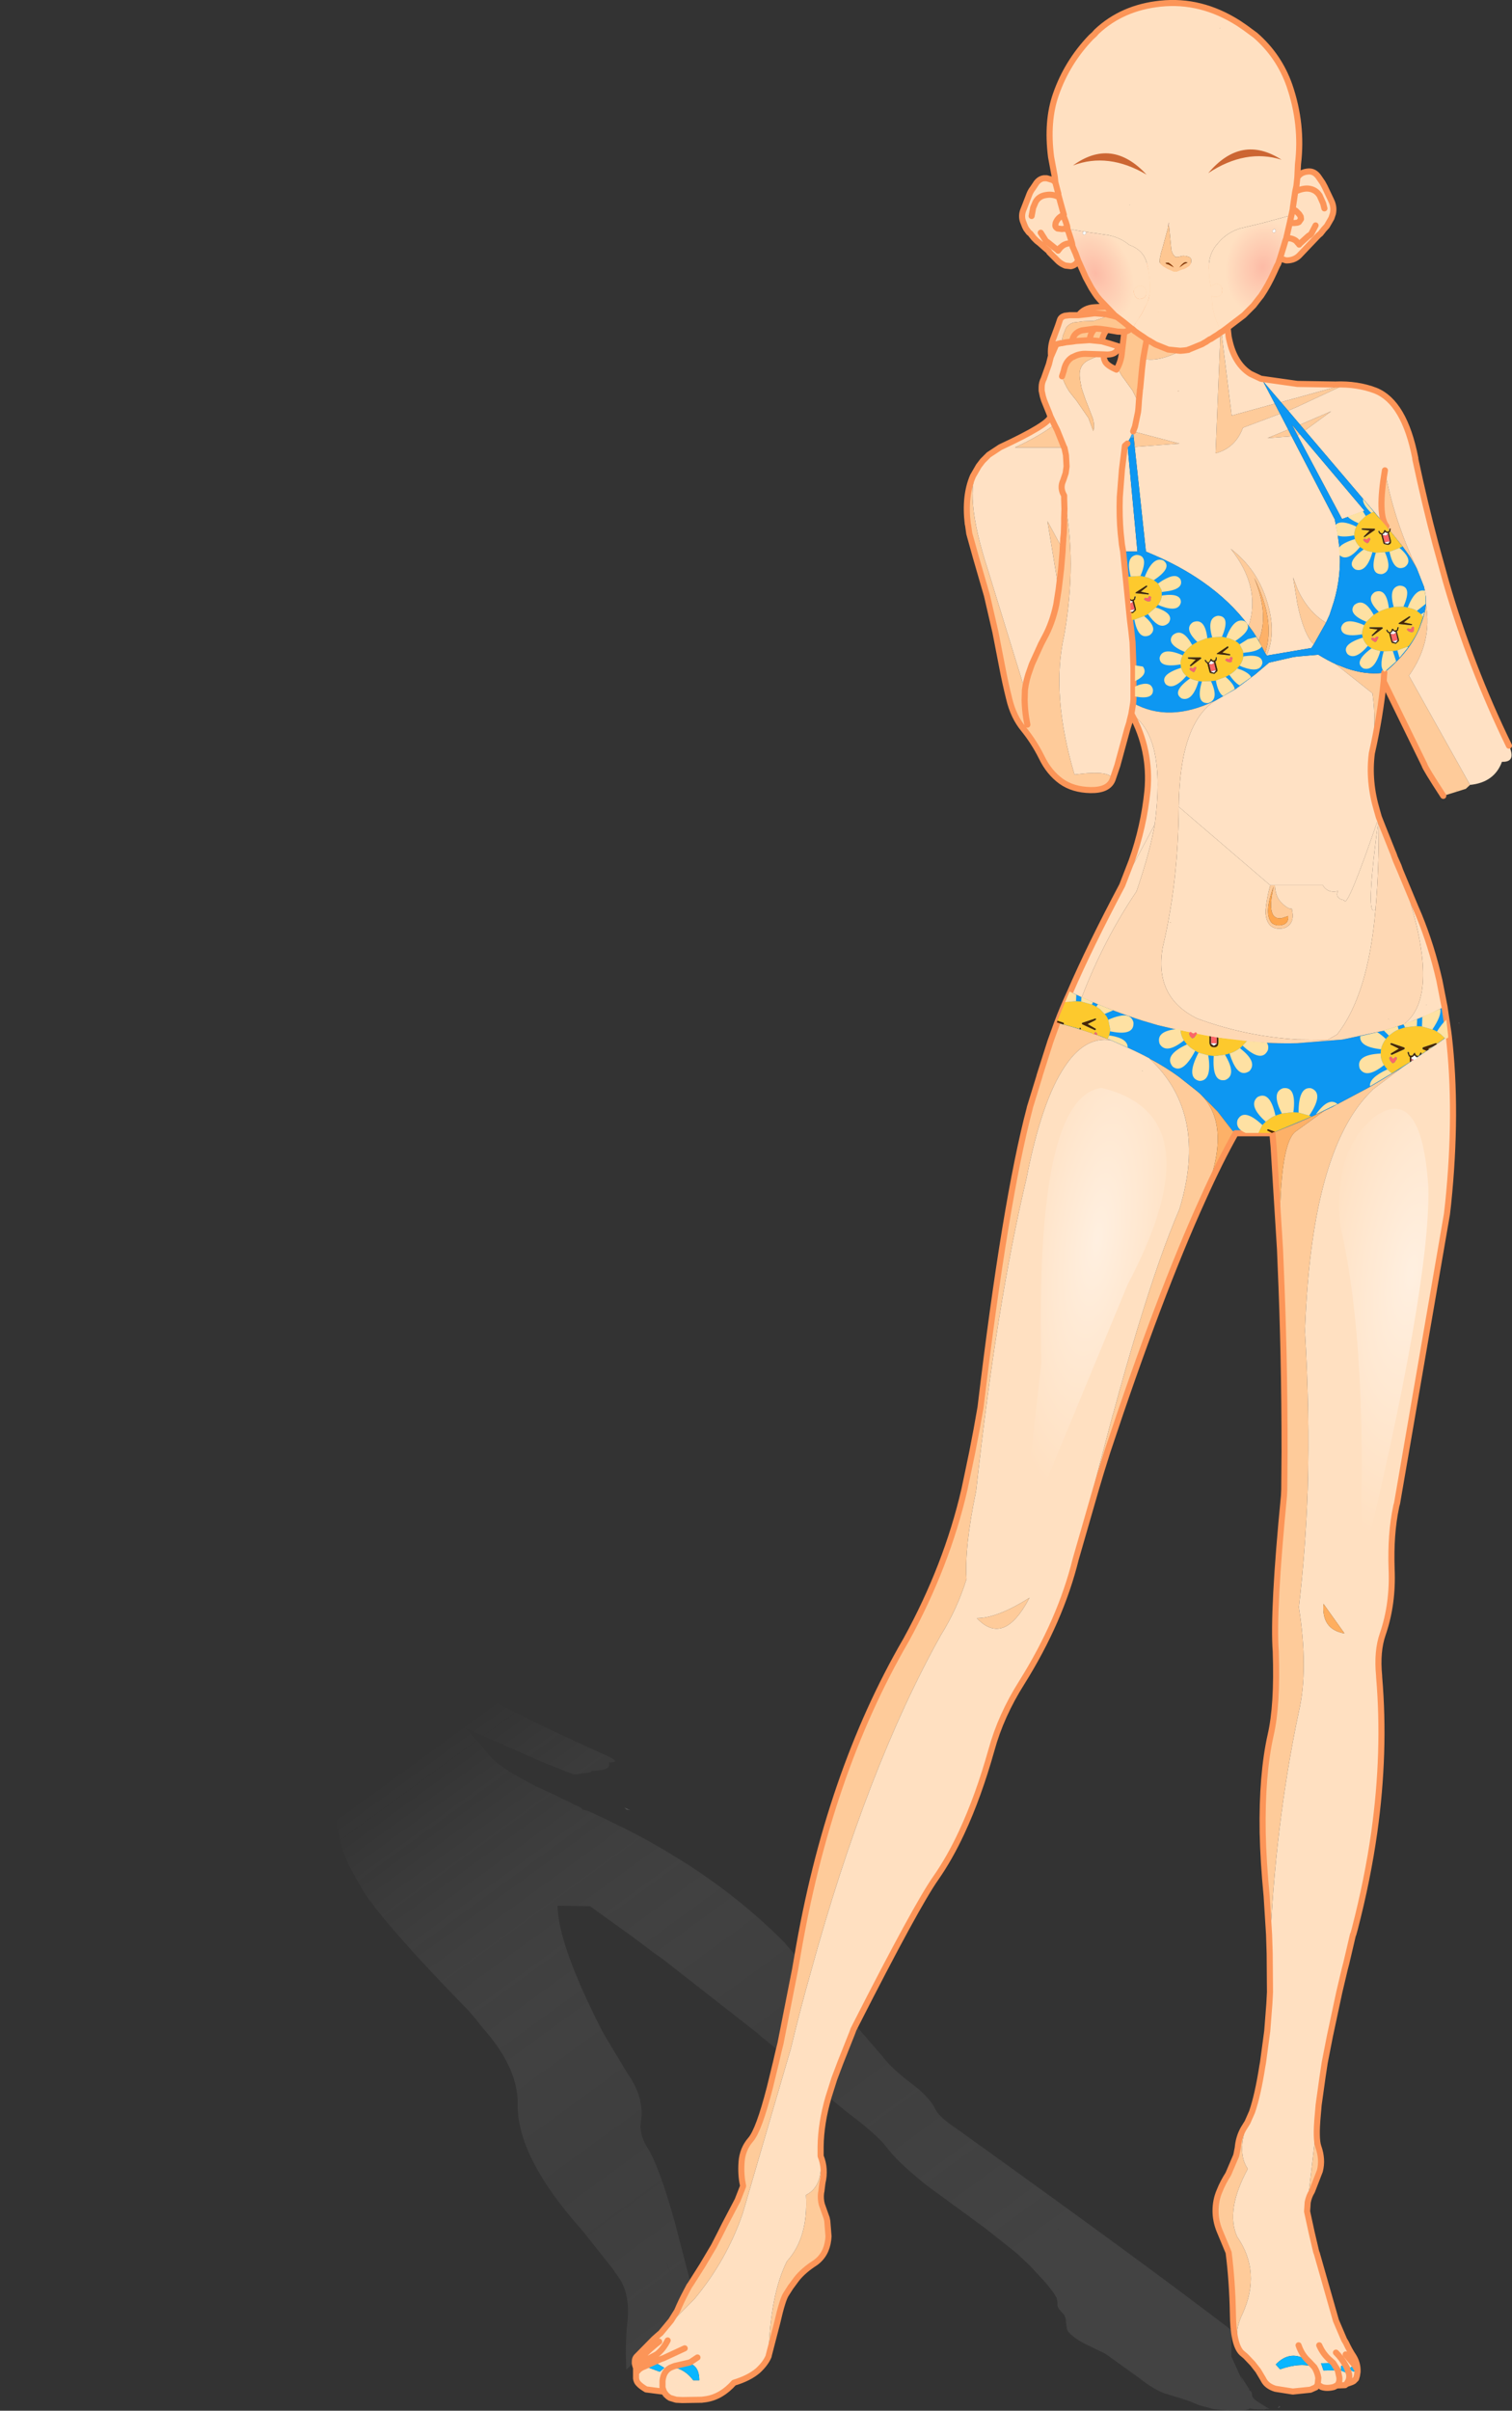 <?xml version="1.0" encoding="UTF-8" standalone="no"?>
<svg xmlns:xlink="http://www.w3.org/1999/xlink" height="396.2px" width="248.65px" xmlns="http://www.w3.org/2000/svg">
  <rect width="100%" height="100%" fill="#333333" stroke="none"/>
  <g transform="matrix(1.0, 0.0, 0.0, 1.0, 100.35, -4.3)">
    <path d="M40.35 337.15 L44.85 342.35 45.0 342.6 45.05 342.6 Q46.4 344.35 49.45 346.65 52.5 348.95 53.45 350.9 53.95 352.05 56.3 353.7 L56.4 353.75 Q87.05 375.7 102.15 387.25 L102.15 391.6 104.1 395.9 103.7 394.8 105.1 397.0 Q105.0 397.1 105.2 397.2 L105.25 397.25 Q105.55 397.35 105.55 397.95 105.55 398.5 106.85 399.25 L108.45 400.25 108.05 400.2 107.95 400.2 107.6 400.3 105.85 400.25 105.1 400.1 105.05 400.25 104.45 400.4 102.05 400.5 99.3 400.25 97.0 399.65 96.6 399.5 95.3 398.95 93.95 398.5 92.3 398.0 91.5 397.75 Q89.6 397.2 86.95 395.1 L81.45 391.15 80.95 390.9 78.35 389.65 Q77.0 389.0 76.15 388.3 75.25 387.6 75.1 387.05 L74.95 385.95 Q75.0 385.4 74.65 384.75 L74.2 384.25 Q73.5 383.55 73.55 383.0 L73.55 382.6 73.4 381.95 Q72.85 380.85 71.15 378.95 L70.95 378.75 69.0 376.65 67.1 374.85 66.2 374.1 63.05 371.6 61.45 370.35 57.9 367.75 52.15 363.55 Q47.35 359.75 45.45 357.2 44.0 355.25 39.35 351.75 L35.9 348.95 36.85 345.95 37.85 343.3 39.8 338.4 39.95 338.0 40.0 337.85 40.35 337.15 M15.8 398.6 L15.8 399.05 13.3 399.0 11.85 398.75 15.05 398.7 15.8 398.6 M9.85 398.4 L8.6 398.3 8.6 397.35 8.8 397.3 Q9.2 398.05 9.85 398.4 M4.05 392.4 L2.65 393.75 Q2.45 389.35 2.8 386.25 3.35 381.5 1.5 378.75 L0.35 377.1 -0.6 375.9 -4.45 371.05 Q-15.6 358.6 -15.2 349.75 -15.35 344.45 -19.85 338.9 L-20.95 337.6 -22.1 336.15 -23.35 334.7 Q-36.55 321.2 -40.6 315.15 L-40.55 315.15 -41.75 313.1 -41.8 313.05 -43.0 310.85 -43.5 309.6 -43.55 309.6 -43.55 309.5 -44.0 308.3 -44.15 307.6 Q-45.0 304.7 -45.3 300.8 L-45.9 299.2 Q-46.9 297.0 -49.35 294.65 -52.1 292.0 -57.85 289.55 L-57.9 289.55 -57.85 289.6 -57.55 290.05 -57.25 290.5 -55.75 292.9 -55.25 293.8 Q-55.0 294.5 -57.6 294.45 L-62.6 293.75 Q-65.05 293.1 -67.4 292.1 -69.75 291.05 -72.25 290.2 L-76.9 288.1 -80.5 286.0 -84.25 283.7 -88.45 281.25 -93.15 278.75 -96.05 277.15 -96.95 276.6 -97.05 276.5 Q-99.85 274.65 -100.2 273.4 L-100.2 272.75 -100.1 272.4 -99.65 272.0 -98.6 271.55 Q-93.35 270.2 -93.85 269.7 L-94.3 269.5 -96.1 268.6 -96.55 268.4 -97.2 267.95 -97.5 267.75 -97.85 267.2 Q-97.95 266.7 -98.35 266.25 L-98.65 265.8 -98.65 265.75 -99.8 264.5 -100.15 263.75 -100.3 263.4 -99.95 263.15 -99.25 263.1 -98.0 263.1 Q-97.8 262.65 -96.35 262.65 L-95.55 262.65 -94.2 262.35 -91.7 262.2 -91.65 262.2 -94.8 260.05 -80.8 260.4 -78.6 262.15 -76.5 263.65 -76.15 263.9 -74.45 265.05 -74.35 265.15 -74.3 265.15 -74.2 265.25 Q-71.45 266.85 -68.3 267.55 L-66.4 267.9 -60.7 268.4 -55.1 268.55 -48.8 269.1 Q-43.65 269.9 -37.55 273.65 L-37.45 273.7 Q-32.5 276.65 -27.55 279.4 L-23.0 281.9 Q-12.6 287.5 -0.55 292.85 1.95 294.0 -0.25 293.95 0.35 295.25 -3.0 295.35 L-3.3 295.6 -6.0 295.95 -11.25 293.85 -23.95 288.25 Q-21.55 290.55 -19.85 292.9 L-19.8 292.9 Q-18.1 294.75 -14.4 296.7 L-13.6 297.15 -12.25 297.85 -8.8 299.45 -8.15 299.8 -7.5 300.1 -6.75 300.45 -6.2 300.75 -4.9 301.35 -4.45 301.75 -4.15 301.8 -4.0 301.85 -3.85 301.85 -3.75 301.9 -3.7 301.9 -1.0 303.15 0.2 303.75 Q4.45 305.75 8.45 308.1 L11.35 309.85 12.7 310.7 12.8 310.75 13.4 311.15 14.05 311.6 14.1 311.6 14.3 311.75 Q21.75 316.75 27.9 322.8 L28.6 323.5 30.75 326.0 30.4 328.0 28.0 340.15 27.7 341.35 24.35 338.6 24.4 338.6 8.6 326.25 7.25 325.3 3.45 322.45 -2.05 318.5 -3.3 317.6 -8.65 317.5 Q-8.65 319.25 -8.05 321.7 -6.55 327.85 -1.35 338.05 L-0.6 339.35 2.8 345.0 Q5.65 349.0 5.05 352.9 4.7 355.0 6.1 357.25 8.05 360.25 10.7 369.8 L13.25 379.65 13.0 380.0 12.45 381.05 Q11.65 382.55 11.0 384.1 L10.0 385.7 8.3 387.75 8.05 387.95 7.2 388.7 4.3 391.65 Q4.05 391.95 4.05 392.4 M9.7 377.35 L10.1 378.4 9.05 375.75 9.7 377.35 M73.6 370.6 L73.9 371.0 73.6 370.55 73.6 370.6 M-92.7 264.2 Q-92.9 264.45 -92.5 264.95 L-91.25 265.1 -91.05 265.8 -90.35 266.3 -88.05 266.85 -88.1 266.65 Q-88.1 266.25 -88.7 265.7 L-90.0 264.4 -91.0 264.35 -92.7 264.2" fill="url(#gradient0)" fill-rule="evenodd" stroke="none"/>
    <path d="M2.75 301.75 L2.3 301.35 3.45 301.9 3.35 301.85 3.0 301.75 2.8 301.7 2.75 301.75" fill="url(#gradient1)" fill-rule="evenodd" stroke="none"/>
    <path d="M110.0 400.0 L109.85 400.05 109.75 400.05 110.05 399.7 110.2 399.85 110.0 400.0" fill="url(#gradient2)" fill-rule="evenodd" stroke="none"/>
    <path d="M85.8 53.4 L85.15 48.05 101.05 48.05 Q101.0 50.35 101.1 52.45 101.15 54.4 101.35 56.2 L101.4 56.85 100.4 57.65 Q91.8 64.35 87.65 63.25 L87.9 61.85 88.55 58.45 88.85 58.35 Q89.8 57.85 89.3 57.3 L88.95 57.05 89.1 56.2 88.8 54.3 Q89.15 53.35 88.55 53.3 L85.8 53.4 M141.4 133.3 L140.7 133.95 137.0 135.1 Q134.0 130.5 133.9 130.0 L127.2 116.3 Q126.6 122.15 125.25 128.1 126.05 123.15 125.35 118.25 L119.3 113.45 121.1 114.15 Q124.2 115.2 126.9 114.9 L127.0 114.9 127.3 114.85 Q131.5 111.4 133.1 107.5 L133.15 107.35 Q133.95 105.35 134.15 103.65 135.25 109.85 131.35 115.35 L141.4 133.3 M116.35 352.0 Q116.0 355.8 116.45 357.1 117.2 359.2 116.7 361.1 L115.4 364.45 Q114.9 365.25 114.7 366.25 L116.35 352.0 M104.5 391.55 L103.85 391.0 Q102.45 389.65 102.4 384.45 102.3 379.25 101.7 374.5 L101.45 373.9 100.2 370.9 Q99.55 369.3 99.55 367.65 99.55 365.9 100.2 364.4 100.75 363.0 101.65 361.6 L102.95 358.55 103.2 357.3 Q103.35 355.55 104.15 354.15 L104.8 353.1 Q103.0 358.1 104.85 360.75 101.15 367.6 103.1 371.9 107.1 377.7 104.0 384.55 101.95 388.7 104.5 391.55 M108.45 325.4 L108.35 322.25 107.95 315.9 Q107.4 310.25 107.3 305.45 107.15 296.0 108.6 289.5 109.75 284.55 109.45 275.8 L109.45 275.75 Q108.95 269.1 110.8 250.15 L110.85 249.1 110.9 242.9 Q110.9 226.9 110.25 212.15 L110.15 209.65 Q109.85 192.85 112.6 190.35 L117.45 186.85 118.9 186.15 118.95 186.1 119.9 185.6 124.05 183.4 125.05 182.85 126.75 181.85 127.65 181.3 130.15 179.8 125.35 183.4 125.35 183.45 Q116.65 191.75 114.7 215.35 114.4 219.0 114.25 223.05 115.05 236.55 114.7 249.1 114.35 259.1 113.25 268.45 114.85 278.65 113.25 285.6 109.25 304.5 108.45 325.4 M97.45 201.4 Q90.35 217.0 81.75 242.9 L80.7 246.25 79.85 249.1 76.55 260.55 79.4 249.1 82.65 236.8 82.75 236.5 Q86.8 221.6 90.3 211.6 92.0 206.75 93.6 203.05 98.4 187.35 88.7 178.3 L88.75 178.3 Q91.3 179.65 93.5 181.25 L96.35 183.5 96.95 184.0 Q102.6 189.4 97.45 201.4 M34.6 358.65 Q35.45 360.75 34.9 363.05 L34.75 364.25 34.6 364.25 34.75 364.3 Q34.55 365.15 34.7 366.15 L34.8 366.6 35.25 367.9 35.6 368.85 35.7 369.35 35.9 371.85 35.85 372.4 Q35.55 374.9 33.7 376.2 31.75 377.45 30.65 378.85 L29.95 379.8 29.65 380.2 28.95 381.3 Q28.35 382.15 27.45 386.1 L26.1 391.3 26.05 391.3 Q26.3 381.5 29.05 375.95 32.6 372.05 32.2 365.05 35.1 363.6 34.6 358.65 M30.75 326.0 Q35.8 295.95 48.65 273.85 55.35 261.65 58.25 249.1 L58.85 246.25 59.55 242.9 60.25 239.25 60.9 235.6 Q64.95 201.7 69.0 186.4 L69.05 186.65 69.1 186.6 69.0 186.35 70.6 181.15 70.6 181.1 72.4 175.45 73.5 172.4 73.55 172.4 Q77.95 173.55 81.8 175.05 L82.3 175.25 81.8 175.2 Q77.85 174.9 74.75 179.6 70.95 185.2 68.45 198.0 63.55 218.6 60.2 249.1 L60.15 249.45 Q58.25 258.55 58.6 263.8 57.05 268.75 54.4 273.0 42.2 294.8 32.95 328.55 31.25 334.55 29.7 341.0 L21.8 368.05 Q19.15 375.8 13.8 382.2 L8.3 387.75 10.0 385.7 11.0 384.1 Q11.65 382.55 12.45 381.05 L13.0 380.0 13.25 379.65 15.15 376.65 17.05 373.45 18.15 371.3 18.8 370.0 20.95 365.9 21.85 363.6 21.85 363.5 Q21.45 361.75 21.6 359.65 21.75 357.5 23.1 355.95 24.45 354.4 26.25 347.4 L27.25 343.3 27.7 341.35 28.0 340.15 30.4 328.0 30.75 326.0 M82.6 132.45 Q81.9 134.2 79.0 134.15 76.1 134.1 74.15 132.7 72.15 131.25 70.95 128.75 69.7 126.25 68.0 124.15 66.3 122.1 65.6 119.1 64.95 116.5 64.45 113.85 L63.35 108.2 61.95 102.15 60.15 95.95 59.05 92.0 58.85 90.6 58.8 90.4 Q58.25 85.8 59.65 82.55 L60.6 80.9 Q58.0 85.35 62.1 97.9 L68.2 117.7 Q68.4 116.0 69.05 114.3 L69.35 113.45 70.85 110.15 71.35 109.2 Q72.7 106.75 73.35 103.7 L73.75 101.15 74.15 97.8 74.4 94.8 74.4 94.55 74.4 94.8 74.15 97.8 73.75 101.15 71.9 89.95 74.4 94.55 74.5 93.05 74.5 93.0 74.5 92.85 74.6 91.9 74.65 90.3 74.65 90.1 74.65 89.4 74.7 87.95 74.65 86.3 Q76.8 96.5 74.65 108.75 72.45 118.45 76.35 131.6 82.5 130.8 82.6 132.45 M109.3 70.65 L110.15 72.3 104.05 74.6 Q102.8 77.95 99.55 78.8 L100.4 57.95 102.2 72.6 109.3 70.65 M111.5 74.9 L112.05 76.0 108.1 76.3 111.5 74.9 M117.7 106.65 L115.7 110.2 Q114.05 108.6 113.0 103.5 L112.3 99.2 113.0 101.05 Q114.65 104.75 117.7 106.65 M107.95 112.05 L107.7 111.6 Q109.45 106.45 105.9 99.25 108.4 105.3 106.65 109.6 L105.8 108.25 105.0 107.15 Q107.05 100.8 102.05 94.5 106.3 97.75 107.95 102.95 109.65 108.15 107.95 112.05 M86.25 77.75 L86.1 76.25 86.0 75.2 93.6 77.2 86.25 77.75 M85.05 77.2 L85.1 77.85 84.6 77.9 84.6 77.85 84.65 77.55 85.05 77.2 M132.65 97.75 L131.6 95.9 130.3 94.1 127.85 91.05 127.8 91.0 127.65 90.8 Q126.15 88.9 127.4 81.6 128.8 89.55 132.65 97.75 M114.25 75.05 L113.45 74.1 118.55 71.9 114.25 75.05 M111.5 71.8 L110.3 70.4 119.35 67.9 120.5 67.65 113.0 71.15 111.5 71.8 M112.35 74.55 L112.45 74.5 113.4 75.65 113.05 75.9 112.35 74.55 M74.65 77.85 L66.55 77.85 Q70.65 75.95 73.05 74.1 L73.5 75.0 74.65 77.85 M68.6 123.4 L68.4 122.25 Q68.2 121.0 68.15 119.4 L68.2 117.7 68.15 119.4 Q68.2 121.0 68.4 122.25 L68.6 123.4 M127.2 116.3 L127.25 115.35 127.3 114.85 127.25 115.35 127.2 116.3 M139.25 134.25 L139.4 134.25 139.1 134.2 139.25 134.25 M108.55 149.8 L109.3 149.8 Q109.4 151.55 110.2 152.45 111.4 153.75 112.1 153.65 L112.25 154.65 Q112.3 156.3 110.8 156.85 107.9 157.4 107.75 154.1 107.95 151.8 108.55 149.8 M109.1 150.0 Q107.4 154.55 108.85 156.05 109.55 156.5 110.35 156.35 111.6 156.15 111.5 154.85 L110.45 155.2 Q107.8 155.65 109.1 150.0 M68.95 266.9 Q64.75 274.95 60.3 270.25 63.65 270.25 68.95 266.9" fill="#fecb9a" fill-rule="evenodd" stroke="none"/>
    <path d="M101.4 56.85 L101.7 59.65 101.75 59.85 101.75 59.9 101.8 60.1 Q102.65 64.1 105.3 65.75 L107.0 66.55 113.0 67.4 119.25 67.5 Q122.85 67.35 125.85 68.5 130.6 70.4 132.4 79.6 L132.4 79.75 Q133.95 87.05 135.75 93.8 L137.45 99.95 Q141.45 113.8 147.8 126.85 149.05 129.6 146.65 129.5 145.4 132.9 141.4 133.3 L131.35 115.35 Q135.25 109.85 134.15 103.65 L134.15 102.5 133.85 100.8 132.75 98.0 132.65 97.75 Q128.8 89.55 127.4 81.6 126.15 88.9 127.65 90.8 L114.25 75.05 118.55 71.9 113.45 74.1 111.5 71.8 113.0 71.15 120.5 67.65 119.35 67.9 110.3 70.4 107.35 66.95 109.3 70.65 102.2 72.6 100.4 57.95 99.55 78.8 Q102.8 77.95 104.05 74.6 L110.15 72.3 111.5 74.9 108.1 76.3 112.05 76.0 119.15 89.65 119.6 91.9 119.95 94.55 Q120.25 99.0 119.0 103.2 L118.3 105.35 117.7 106.65 Q114.65 104.75 113.0 101.05 L112.3 99.2 113.0 103.5 Q114.05 108.6 115.7 110.2 L115.3 110.8 107.95 112.05 Q109.65 108.15 107.95 102.95 106.3 97.75 102.05 94.5 107.05 100.8 105.0 107.15 102.0 103.1 97.4 99.9 93.75 97.35 89.15 95.4 L88.1 94.95 86.25 77.75 93.6 77.2 86.0 75.2 86.3 74.4 86.8 72.0 86.85 71.55 86.9 70.9 86.85 71.55 86.8 72.0 86.3 74.4 86.0 75.2 85.5 76.3 85.05 77.1 85.05 77.2 84.65 77.55 84.6 77.85 84.6 77.9 85.1 77.85 86.7 94.95 84.35 94.95 85.45 105.95 85.5 106.4 85.7 108.0 85.9 109.85 86.05 114.1 86.05 114.95 86.05 116.75 86.05 116.8 86.05 118.3 86.05 119.25 86.0 119.85 85.7 121.65 85.4 122.85 85.4 122.95 85.05 124.05 83.4 130.1 82.6 132.45 Q82.5 130.8 76.35 131.6 72.45 118.45 74.65 108.75 76.8 96.5 74.65 86.3 L74.65 85.75 Q73.9 84.5 74.5 83.25 L74.9 82.05 75.05 80.95 74.95 79.1 74.7 77.9 74.65 77.85 74.7 77.9 74.95 79.1 75.05 80.95 74.9 82.05 74.5 83.25 Q73.9 84.5 74.65 85.75 L74.65 86.3 74.7 87.95 74.65 89.4 74.65 90.1 74.65 90.3 74.6 91.9 74.5 92.85 74.5 93.0 74.5 93.05 74.4 94.55 71.9 89.95 73.75 101.15 73.35 103.7 Q72.7 106.75 71.35 109.2 L70.85 110.15 69.35 113.45 69.05 114.3 Q68.4 116.0 68.2 117.7 L62.1 97.9 Q58.0 85.35 60.6 80.9 L61.25 80.05 62.25 79.05 64.15 77.8 Q72.2 74.05 72.4 72.75 L72.2 72.2 71.35 70.1 71.15 69.45 70.95 68.5 70.95 67.95 Q70.95 67.2 71.3 66.55 L72.15 64.15 72.45 62.95 72.5 62.85 73.35 60.9 74.1 60.7 74.25 60.7 75.0 60.55 75.95 60.45 76.6 60.35 78.8 60.2 78.85 60.2 80.85 60.4 82.05 60.75 83.65 61.25 Q83.3 62.75 81.25 62.55 81.05 63.05 81.4 63.75 81.75 64.4 83.25 65.05 L83.5 64.6 83.65 65.1 Q83.9 65.8 84.5 66.55 L85.9 68.5 85.95 68.6 86.7 70.1 86.9 70.9 86.95 70.1 87.1 68.5 87.1 68.35 87.15 68.35 87.15 68.2 87.45 65.0 87.65 63.25 Q91.8 64.35 100.4 57.65 L101.4 56.85 M125.25 128.1 Q124.65 132.7 126.1 137.55 L126.4 138.6 Q121.1 154.05 120.7 152.25 L120.15 152.1 Q119.2 151.6 119.7 150.75 118.1 151.15 117.25 149.9 L117.25 149.8 109.3 149.8 108.55 149.8 93.5 136.9 Q93.65 123.2 99.5 119.45 L102.9 117.5 106.05 115.15 108.35 113.2 112.3 112.3 113.0 112.2 116.45 111.9 Q117.9 112.8 119.3 113.45 L125.35 118.25 Q126.05 123.15 125.25 128.1 M128.8 144.6 L128.95 145.05 129.65 146.65 129.9 147.35 129.25 145.85 128.95 145.05 128.95 145.0 128.8 144.6 M84.2 149.8 L85.75 145.8 Q87.75 140.2 88.35 134.25 88.95 127.6 85.75 121.7 91.45 125.45 89.55 139.8 L84.2 149.8 M107.35 66.95 L106.85 66.65 106.9 66.7 107.35 66.95 M93.45 68.5 L93.35 68.6 93.45 68.6 93.45 68.5 M84.35 94.95 L84.15 93.8 84.05 92.85 83.95 91.95 Q83.7 89.2 83.8 86.0 L84.15 81.5 84.45 79.1 84.5 78.7 84.6 77.9 84.5 78.7 84.45 79.1 84.15 81.5 83.8 86.0 Q83.7 89.2 83.95 91.95 L84.05 92.85 84.15 93.8 84.35 94.95 M112.45 74.5 L112.35 74.55 112.05 74.05 112.45 74.5 M113.05 75.9 L113.4 75.65 124.05 88.25 120.35 89.6 113.05 75.9 M74.3 66.15 Q74.7 67.4 75.4 68.5 L75.65 68.85 76.4 69.8 76.65 70.1 78.65 73.0 79.45 75.15 Q79.7 74.0 79.3 72.9 L78.25 70.2 78.2 70.1 77.65 68.5 77.5 68.0 77.25 66.65 77.2 66.05 Q77.1 64.15 78.85 63.4 80.1 62.8 81.25 62.55 L78.1 62.45 Q77.05 62.45 76.15 62.95 L76.0 63.0 Q74.9 63.65 74.6 65.2 L74.3 66.15 M72.4 72.75 L73.05 74.1 72.4 72.75 M73.05 74.1 Q70.65 75.95 66.55 77.85 L74.65 77.85 73.5 75.0 73.05 74.1 M126.4 138.6 Q126.45 147.15 125.85 153.85 L125.55 153.9 Q124.3 154.15 126.4 138.6" fill="#ffe1c4" fill-rule="evenodd" stroke="none"/>
    <path d="M86.05 116.75 L86.1 116.8 86.05 116.8 86.05 116.75 M126.9 114.9 L126.9 114.75 126.95 114.85 127.0 114.9 126.9 114.9 M107.35 66.95 L106.9 66.7 106.85 66.65 107.35 66.95 M87.5 180.3 L87.45 180.25 87.55 180.25 87.5 180.3 M115.65 187.7 L115.65 187.65 115.65 187.7 M118.9 186.15 L118.9 186.1 118.95 186.1 118.9 186.15 M128.0 171.75 L128.05 171.85 127.95 171.75 128.0 171.75 M139.6 172.5 L139.5 172.45 139.6 172.45 139.6 172.5 M134.2 169.5 L134.15 169.45 134.25 169.45 134.2 169.5 M137.85 174.1 L137.7 174.1 137.85 174.1" fill="#ffffff" fill-rule="evenodd" stroke="none"/>
    <path d="M137.2 169.75 L137.85 174.1 137.85 174.15 137.9 174.5 136.0 175.85 135.35 176.3 130.15 179.8 127.65 181.3 126.75 181.85 125.05 182.85 124.05 183.4 119.9 185.6 118.95 186.1 118.9 186.1 118.9 186.15 117.45 186.85 115.65 187.7 113.0 188.85 108.95 190.5 108.9 190.55 102.85 190.55 102.3 190.1 99.9 187.0 96.95 184.0 96.35 183.5 93.5 181.25 Q91.3 179.65 88.75 178.3 L88.7 178.25 Q86.45 177.05 84.0 176.0 L82.3 175.25 81.8 175.05 Q77.95 173.55 73.55 172.4 L73.5 172.4 Q74.4 170.0 75.65 167.3 L77.55 168.2 Q82.4 170.4 87.55 172.05 L90.1 172.8 95.85 174.15 Q104.85 175.95 113.0 175.75 L120.4 175.15 121.15 175.0 126.95 173.75 127.1 173.75 127.15 173.7 130.5 172.65 134.45 171.1 137.2 169.75 M109.3 70.65 L107.35 66.95 110.3 70.4 111.5 71.8 113.45 74.1 114.25 75.05 127.65 90.8 127.8 91.0 127.85 91.05 130.3 94.1 131.6 95.9 132.65 97.75 132.75 98.0 133.85 100.8 134.15 102.5 134.15 103.65 Q133.95 105.35 133.15 107.35 L133.1 107.5 Q131.5 111.4 127.3 114.85 L126.95 114.85 126.9 114.75 126.9 114.9 Q124.2 115.2 121.1 114.15 L119.3 113.45 Q117.9 112.8 116.45 111.9 L113.0 112.2 112.3 112.3 108.35 113.2 106.05 115.15 102.9 117.5 99.5 119.45 Q91.9 123.15 86.0 119.85 L86.05 119.25 86.05 118.3 86.05 116.8 86.1 116.8 86.05 116.75 86.05 114.95 86.05 114.1 85.9 109.85 85.7 108.0 85.5 106.4 85.45 105.95 84.35 94.95 86.7 94.95 85.1 77.85 85.05 77.2 85.05 77.1 85.5 76.3 86.1 76.25 86.25 77.75 88.1 94.95 89.15 95.4 Q93.75 97.35 97.4 99.9 102.0 103.1 105.0 107.15 L105.8 108.25 106.65 109.6 107.7 111.6 107.95 112.05 115.3 110.8 115.7 110.2 117.7 106.65 118.3 105.35 119.0 103.2 Q120.25 99.0 119.95 94.55 L119.6 91.9 119.15 89.65 112.05 76.0 111.5 74.9 110.15 72.3 109.3 70.65 M112.45 74.5 L112.05 74.05 112.35 74.55 113.05 75.9 120.35 89.6 124.05 88.25 113.4 75.65 112.45 74.5 M115.65 187.7 L115.65 187.65 115.65 187.7 M137.85 174.1 L137.7 174.1 137.85 174.1 M131.65 173.3 L131.7 173.3 131.75 173.3 131.65 173.3 M126.95 173.75 L127.0 173.9 126.95 173.75 M124.5 180.9 L124.5 180.85 124.4 180.8 124.5 180.9" fill="#0d97f2" fill-rule="evenodd" stroke="none"/>
    <path d="M77.05 56.1 Q77.95 54.9 79.65 54.8 L80.55 54.75 82.6 53.9 85.7 53.4 85.8 53.4 88.55 53.3 Q89.15 53.35 88.8 54.3 L89.1 56.2 88.95 57.05 89.3 57.3 Q89.8 57.85 88.85 58.35 L88.55 58.45 87.9 61.85 87.65 63.25 87.45 65.0 87.15 68.2 87.15 68.35 87.1 68.35 87.1 68.5 86.95 70.1 86.9 70.9 86.7 70.1 85.95 68.6 85.9 68.5 84.5 66.55 Q83.9 65.8 83.65 65.1 L83.5 64.6 Q84.05 63.5 84.15 62.2 L84.55 58.85 83.45 58.8 81.7 58.5 80.55 58.35 79.75 58.3 77.55 58.6 Q76.15 59.0 75.95 60.45 76.15 59.0 77.55 58.6 L79.75 58.3 80.55 58.35 81.7 58.5 Q81.05 59.2 80.85 60.4 L78.85 60.2 78.8 60.2 76.6 60.35 75.95 60.45 75.0 60.55 74.25 60.7 74.4 59.65 74.45 59.45 74.95 58.2 Q75.45 57.5 76.25 57.3 L77.85 57.1 79.5 57.05 81.05 56.55 Q81.35 56.4 81.6 56.2 L81.85 56.0 81.95 56.05 82.65 56.2 83.5 56.45 Q85.15 56.85 86.0 57.7 L85.8 58.1 Q87.3 58.85 88.55 58.45 87.3 58.85 85.8 58.1 L86.0 57.7 Q85.15 56.85 83.5 56.45 L82.65 56.2 81.95 56.05 81.85 56.0 81.6 55.95 79.85 55.8 79.7 55.8 79.55 55.8 79.2 55.85 78.8 55.9 77.05 56.1 M88.8 54.3 L88.75 54.35 Q88.3 55.4 87.25 55.55 L86.05 55.55 86.0 55.55 85.65 55.35 Q84.3 54.6 82.85 54.65 L80.55 54.75 82.85 54.65 Q84.3 54.6 85.65 55.35 L86.0 55.55 86.05 55.55 87.25 55.55 Q88.3 55.4 88.75 54.35 L88.8 54.3 M85.8 58.1 Q85.3 58.7 84.55 58.85 85.3 58.7 85.8 58.1 M86.05 55.55 L87.35 56.2 88.65 56.9 88.95 57.05 88.65 56.9 87.35 56.2 86.05 55.55 M87.1 68.35 L87.15 68.2 87.1 68.35 M93.45 68.5 L93.45 68.6 93.35 68.6 93.45 68.5 M79.75 58.3 Q78.95 59.0 78.85 60.2 78.95 59.0 79.75 58.3 M81.25 62.55 Q80.1 62.8 78.85 63.4 77.1 64.15 77.2 66.05 L77.25 66.65 77.5 68.0 77.65 68.5 78.2 70.1 78.25 70.2 79.3 72.9 Q79.7 74.0 79.45 75.15 L78.65 73.0 76.65 70.1 76.4 69.8 75.65 68.85 75.4 68.5 Q74.7 67.4 74.3 66.15 L74.6 65.2 Q74.9 63.65 76.0 63.0 L76.15 62.95 Q77.05 62.45 78.1 62.45 L81.25 62.55" fill="#fec68f" fill-rule="evenodd" stroke="none"/>
    <path d="M72.5 62.85 Q72.35 61.1 72.95 59.7 L73.65 57.8 73.95 56.9 Q74.1 56.4 74.75 56.2 L75.6 56.1 77.05 56.1 78.8 55.9 79.2 55.85 79.55 55.8 79.7 55.8 79.85 55.8 81.6 55.95 81.85 56.0 81.6 56.2 Q81.35 56.4 81.05 56.55 L79.5 57.05 77.85 57.1 76.25 57.3 Q75.45 57.5 74.95 58.2 L74.45 59.45 74.4 59.65 74.25 60.7 74.1 60.7 73.35 60.9 72.5 62.85" fill="#fedbba" fill-rule="evenodd" stroke="none"/>
    <path d="M86.1 76.25 L85.5 76.3 86.0 75.2 86.1 76.25 M126.95 114.85 L127.3 114.85 127.0 114.9 126.95 114.85" fill="#3eacf4" fill-rule="evenodd" stroke="none"/>
    <path d="M129.9 147.35 L132.4 153.35 133.0 154.75 Q135.05 159.75 136.35 165.4 L137.2 169.75 134.45 171.1 130.5 172.65 Q136.7 168.0 130.8 150.1 L130.85 150.1 130.95 150.15 130.8 149.8 130.5 148.9 129.9 147.35 M137.9 174.5 Q139.35 186.95 137.8 202.1 L137.6 203.85 129.4 251.35 129.25 251.9 129.25 251.95 Q128.3 256.4 128.5 262.15 128.75 267.9 127.05 272.85 126.05 275.7 126.45 279.75 L126.45 279.9 Q127.5 292.25 125.65 305.45 124.55 313.2 122.45 321.3 L122.2 322.2 122.15 322.25 121.05 326.95 120.8 327.9 119.9 331.7 118.35 338.95 117.5 343.3 117.15 345.6 116.5 350.25 116.45 350.85 116.35 352.0 114.7 366.25 114.6 367.75 115.35 371.2 116.1 374.4 116.2 374.65 119.35 385.7 120.7 388.85 121.0 389.35 Q121.55 390.55 122.25 391.6 122.95 392.75 122.9 394.1 L122.8 394.75 122.65 395.25 122.25 395.65 121.95 395.8 121.2 395.9 121.1 396.1 120.85 396.3 119.6 396.35 119.55 396.3 119.5 396.35 119.0 396.6 Q117.85 396.9 117.0 396.6 L116.35 396.2 116.05 396.65 115.15 397.05 112.25 397.35 109.4 396.9 Q108.1 396.5 107.55 395.6 L107.3 395.15 106.55 393.9 105.65 392.75 104.5 391.55 Q101.95 388.7 104.0 384.55 107.1 377.7 103.1 371.9 101.15 367.6 104.85 360.75 103.0 358.1 104.8 353.1 L105.55 351.4 Q106.5 348.65 107.25 343.85 L107.35 343.3 108.05 338.1 108.4 333.6 108.5 331.7 108.45 325.4 Q109.25 304.5 113.25 285.6 114.85 278.65 113.25 268.45 114.35 259.1 114.7 249.1 115.05 236.55 114.25 223.05 114.4 219.0 114.7 215.35 116.65 191.75 125.35 183.45 L125.35 183.4 130.15 179.8 135.35 176.3 136.0 175.85 137.9 174.5 M76.55 260.55 Q74.05 270.65 67.7 280.8 64.25 286.25 62.7 291.9 60.55 299.55 57.8 305.45 55.85 309.65 53.55 312.95 50.35 317.5 40.35 337.15 L40.0 337.85 39.95 338.0 39.8 338.4 37.85 343.3 36.85 345.95 35.9 348.95 Q34.65 353.25 34.6 357.1 L34.6 358.6 34.6 358.65 Q35.1 363.6 32.2 365.05 32.6 372.05 29.05 375.95 26.3 381.5 26.05 391.3 L26.1 391.3 26.05 391.55 Q25.55 392.75 24.3 393.9 22.85 395.15 20.35 395.9 18.3 398.2 15.8 398.6 L15.05 398.7 11.85 398.75 10.85 398.7 9.85 398.4 Q9.2 398.05 8.8 397.3 L8.6 397.35 5.9 397.0 Q5.0 396.45 4.7 396.1 4.35 395.8 4.25 395.2 L4.25 394.4 4.25 393.45 Q4.0 392.85 4.05 392.4 4.05 391.95 4.3 391.65 L7.2 388.7 8.05 387.95 8.3 387.75 13.8 382.2 Q19.15 375.8 21.8 368.05 L29.7 341.0 Q31.25 334.55 32.95 328.55 42.2 294.8 54.4 273.0 57.05 268.75 58.6 263.8 58.25 258.55 60.15 249.45 L60.2 249.1 Q63.55 218.6 68.45 198.0 70.95 185.2 74.75 179.6 77.85 174.9 81.8 175.2 L82.3 175.25 84.0 176.0 Q86.45 177.05 88.7 178.25 L88.75 178.3 88.7 178.3 Q98.4 187.35 93.6 203.05 92.0 206.75 90.3 211.6 86.8 221.6 82.75 236.5 L82.65 236.8 79.4 249.1 76.55 260.55 M75.65 167.3 Q78.85 159.9 84.2 149.8 L89.55 139.8 Q88.8 144.2 86.55 150.8 81.15 158.8 77.55 168.2 L75.65 167.3 M90.1 172.8 L90.1 172.75 90.1 172.8 M93.5 136.9 L108.55 149.8 Q107.95 151.8 107.75 154.1 107.9 157.4 110.8 156.85 112.3 156.3 112.25 154.65 L112.1 153.65 Q111.4 153.75 110.2 152.45 109.4 151.55 109.3 149.8 L117.25 149.8 117.25 149.9 Q118.1 151.15 119.7 150.75 119.2 151.6 120.15 152.1 L120.7 152.25 Q121.1 154.05 126.4 138.6 124.3 154.15 125.55 153.9 L125.85 153.85 Q124.65 167.8 119.55 174.3 L118.0 175.2 113.0 175.15 Q104.4 174.6 96.55 171.7 89.45 168.25 90.85 160.05 93.4 149.45 93.5 136.9 M92.1 155.95 L92.2 155.9 92.05 155.9 92.1 155.95 M87.55 180.25 L87.45 180.25 87.5 180.3 87.55 180.3 87.55 180.25 M134.2 169.5 L134.25 169.45 134.15 169.45 134.2 169.5 M120.75 272.75 L117.3 267.9 Q116.95 272.1 120.75 272.75 M68.95 266.9 Q63.65 270.25 60.3 270.25 64.75 274.95 68.95 266.9 M9.45 388.95 Q8.75 390.35 7.7 391.2 L6.5 391.85 Q4.9 392.45 4.5 394.0 4.3 394.15 4.25 394.4 4.3 394.15 4.5 394.0 4.9 392.45 6.5 391.85 L7.7 391.2 Q8.75 390.35 9.45 388.95 M4.25 393.45 Q4.4 392.55 4.9 392.0 L5.65 391.25 Q6.8 390.1 8.05 389.15 6.8 390.1 5.65 391.25 L4.9 392.0 Q4.4 392.55 4.25 393.45 M7.25 392.5 L5.7 393.2 8.15 394.1 8.9 393.45 7.25 392.5 8.25 392.05 8.8 391.85 12.25 390.25 8.8 391.85 8.25 392.05 7.25 392.5 M14.35 391.75 L13.15 392.55 12.75 392.65 13.15 392.55 14.35 391.75 M5.7 393.2 Q4.85 393.5 4.5 394.0 4.85 393.5 5.7 393.2 M12.75 392.65 L10.6 393.15 10.2 393.3 Q12.35 393.7 13.65 395.5 L14.65 395.5 Q14.65 393.0 12.75 392.65 M10.2 393.3 Q8.8 393.8 8.6 395.6 L8.6 396.4 8.6 396.7 8.8 397.3 8.6 396.7 8.6 396.4 8.6 395.6 Q8.8 393.8 10.2 393.3 M114.85 392.35 Q111.9 390.35 109.45 392.9 L110.15 393.7 Q113.6 392.5 115.8 393.35 L114.95 392.45 114.85 392.35 Q113.75 391.35 113.2 389.75 113.75 391.35 114.85 392.35 M116.35 396.2 L116.45 395.1 Q116.3 394.15 115.8 393.35 116.3 394.15 116.45 395.1 L116.35 396.2 M118.9 392.65 L116.9 392.7 117.3 393.9 119.65 393.85 119.9 395.0 Q120.0 395.85 119.55 396.3 120.0 395.85 119.9 395.0 L119.65 393.85 118.9 392.65 118.45 392.25 Q117.25 391.25 116.6 389.75 117.25 391.25 118.45 392.25 L118.9 392.65 M120.9 393.0 L120.2 393.15 120.2 393.9 121.5 394.45 121.15 393.45 120.9 393.0 Q120.3 391.9 119.35 390.95 120.3 391.9 120.9 393.0 M122.4 393.0 L121.6 393.5 Q121.8 394.15 122.9 394.1 L122.85 393.75 122.4 393.0 120.95 391.25 122.4 393.0 M121.5 394.45 Q121.65 395.3 121.2 395.9 121.65 395.3 121.5 394.45" fill="#ffe0c1" fill-rule="evenodd" stroke="none"/>
    <path d="M69.0 186.4 L69.0 186.35 69.0 186.4 69.0 186.35 69.1 186.6 69.05 186.65 69.0 186.4" fill="#009f38" fill-rule="evenodd" stroke="none"/>
    <path d="M126.4 138.6 L127.05 140.25 128.65 144.25 128.8 144.6 128.95 145.0 128.95 145.05 129.25 145.85 129.9 147.35 130.5 148.9 130.8 149.8 130.55 149.8 130.5 149.8 130.75 150.0 130.85 150.1 130.8 150.1 Q136.7 168.0 130.5 172.65 L127.15 173.7 127.1 173.75 126.95 173.75 121.15 175.0 120.4 175.15 113.0 175.75 Q104.85 175.95 95.85 174.15 L90.1 172.8 87.55 172.05 Q82.4 170.4 77.55 168.2 81.15 158.8 86.55 150.8 88.8 144.2 89.55 139.8 91.45 125.45 85.75 121.7 L85.7 121.65 86.0 119.85 Q91.9 123.15 99.5 119.45 93.65 123.2 93.5 136.9 93.4 149.45 90.85 160.05 89.45 168.25 96.55 171.7 104.4 174.6 113.0 175.15 L118.0 175.2 119.55 174.3 Q124.65 167.8 125.85 153.85 126.45 147.15 126.4 138.6 M90.1 172.8 L90.1 172.75 90.1 172.8 M128.0 171.75 L127.95 171.75 128.05 171.85 128.0 171.75" fill="#fed8b4" fill-rule="evenodd" stroke="none"/>
    <path d="M110.15 209.65 L109.1 192.8 108.9 190.55 108.95 190.5 113.0 188.85 115.65 187.7 117.45 186.85 112.6 190.35 Q109.85 192.85 110.15 209.65 M102.85 190.55 Q100.25 195.15 97.45 201.4 102.6 189.4 96.95 184.0 L99.9 187.0 102.3 190.1 102.85 190.55 M107.7 111.6 L106.65 109.6 Q108.4 105.3 105.9 99.25 109.45 106.45 107.7 111.6" fill="#fdb168" fill-rule="evenodd" stroke="none"/>
    <path d="M109.1 150.0 Q107.8 155.65 110.45 155.2 L111.5 154.85 Q111.6 156.15 110.35 156.35 109.55 156.5 108.85 156.05 107.4 154.55 109.1 150.0" fill="#fea64e" fill-rule="evenodd" stroke="none"/>
    <path d="M130.5 149.8 L130.55 149.8 130.5 149.8 M92.1 155.95 L92.05 155.9 92.2 155.9 92.1 155.95" fill="#ffc488" fill-rule="evenodd" stroke="none"/>
    <path d="M87.5 180.3 L87.55 180.25 87.55 180.3 87.5 180.3 M131.65 173.3 L131.75 173.3 131.7 173.3 131.65 173.3 M124.5 180.9 L124.4 180.8 124.5 180.85 124.5 180.9" fill="#e3d8ac" fill-rule="evenodd" stroke="none"/>
    <path d="M126.95 173.75 L127.0 173.9 126.95 173.75" fill="#151515" fill-rule="evenodd" stroke="none"/>
    <path d="M120.75 272.75 Q116.95 272.1 117.3 267.9 L120.75 272.75" fill="#feae5f" fill-rule="evenodd" stroke="none"/>
    <path d="M5.7 393.2 L7.25 392.5 8.9 393.45 8.15 394.1 5.7 393.2 M10.2 393.3 L10.6 393.15 12.75 392.65 Q14.65 393.0 14.65 395.5 L13.65 395.5 Q12.35 393.7 10.2 393.3 M115.8 393.35 Q113.6 392.5 110.15 393.7 L109.45 392.9 Q111.9 390.35 114.85 392.35 L114.95 392.45 115.8 393.35 M119.65 393.85 L117.3 393.9 116.9 392.7 118.9 392.65 119.65 393.85 M121.5 394.45 L120.2 393.9 120.2 393.15 120.9 393.0 121.15 393.45 121.5 394.45 M122.9 394.1 Q121.8 394.15 121.6 393.5 L122.4 393.0 122.85 393.75 122.9 394.1" fill="#09b6ff" fill-rule="evenodd" stroke="none"/>
    <path d="M85.8 53.4 L85.15 48.05 101.05 48.05 Q101.0 50.35 101.1 52.45 101.15 54.4 101.35 56.2 L101.4 56.85 101.7 59.65 101.75 59.85 101.75 59.9 101.8 60.1 Q102.65 64.1 105.3 65.75 L107.0 66.55 113.0 67.4 119.25 67.5 Q122.85 67.35 125.85 68.5 130.6 70.4 132.4 79.6 L132.4 79.75 Q133.95 87.05 135.75 93.8 L137.45 99.95 Q141.45 113.8 147.8 126.85 M137.0 135.1 Q134.0 130.5 133.9 130.0 L127.2 116.3 Q126.6 122.15 125.25 128.1 124.65 132.7 126.1 137.55 L126.4 138.6 127.05 140.25 128.65 144.25 128.8 144.6 128.95 145.05 129.65 146.65 129.9 147.35 132.4 153.35 133.0 154.75 Q135.05 159.75 136.35 165.4 L137.2 169.75 137.85 174.1 137.85 174.15 137.9 174.5 Q139.35 186.95 137.8 202.1 L137.6 203.85 129.4 251.35 129.25 251.9 129.25 251.95 Q128.3 256.4 128.5 262.15 128.75 267.9 127.05 272.85 126.05 275.7 126.45 279.75 L126.45 279.9 Q127.5 292.25 125.65 305.45 124.55 313.2 122.45 321.3 L122.2 322.2 122.15 322.25 121.05 326.95 120.8 327.9 119.9 331.7 118.35 338.95 117.5 343.3 117.15 345.6 116.5 350.25 116.45 350.85 116.35 352.0 Q116.0 355.8 116.45 357.1 117.2 359.2 116.7 361.1 L115.4 364.45 Q114.9 365.25 114.7 366.25 L114.6 367.75 115.35 371.2 116.1 374.4 116.2 374.65 119.35 385.7 120.7 388.85 121.0 389.35 Q121.55 390.55 122.25 391.6 122.95 392.75 122.9 394.1 L122.8 394.75 122.65 395.25 122.25 395.65 121.95 395.8 121.1 396.1 120.85 396.3 119.6 396.35 119.55 396.3 119.5 396.35 119.0 396.6 Q117.85 396.9 117.0 396.6 L116.35 396.2 116.05 396.65 115.15 397.05 112.25 397.35 109.4 396.9 Q108.1 396.5 107.55 395.6 L107.3 395.15 106.55 393.9 105.65 392.75 104.5 391.55 103.85 391.0 Q102.45 389.65 102.4 384.45 102.3 379.25 101.7 374.5 L101.45 373.9 100.2 370.9 Q99.55 369.3 99.55 367.65 99.55 365.9 100.2 364.4 100.75 363.0 101.65 361.6 L102.95 358.55 103.2 357.3 Q103.35 355.55 104.15 354.15 L104.8 353.1 105.55 351.4 Q106.5 348.65 107.25 343.85 L107.35 343.3 108.05 338.1 108.4 333.6 108.5 331.7 108.45 325.4 108.35 322.25 107.95 315.9 Q107.4 310.25 107.3 305.45 107.15 296.0 108.6 289.5 109.75 284.55 109.45 275.8 L109.45 275.75 Q108.95 269.1 110.8 250.15 L110.85 249.1 110.9 242.9 Q110.9 226.9 110.25 212.15 L110.15 209.65 109.1 192.8 108.9 190.55 102.85 190.55 Q100.25 195.15 97.45 201.4 90.35 217.0 81.75 242.9 L80.7 246.25 79.85 249.1 76.55 260.55 Q74.05 270.65 67.7 280.8 64.25 286.25 62.7 291.9 60.55 299.55 57.8 305.45 55.85 309.65 53.55 312.95 50.35 317.5 40.35 337.15 L40.0 337.85 39.95 338.0 39.8 338.4 37.85 343.3 36.85 345.95 35.9 348.95 Q34.65 353.25 34.6 357.1 L34.6 358.6 34.6 358.65 Q35.45 360.75 34.9 363.05 L34.75 364.25 M34.75 364.3 Q34.55 365.15 34.7 366.15 L34.8 366.6 35.6 368.85 35.7 369.35 35.9 371.85 35.85 372.4 Q35.55 374.9 33.7 376.2 31.75 377.45 30.65 378.85 L29.95 379.8 29.65 380.2 28.95 381.3 Q28.35 382.15 27.45 386.1 L26.1 391.3 26.05 391.55 Q25.55 392.75 24.3 393.9 22.85 395.15 20.35 395.9 18.3 398.2 15.8 398.6 L15.05 398.7 11.85 398.75 10.85 398.7 9.85 398.4 Q9.2 398.05 8.8 397.3 L8.6 397.35 5.9 397.0 Q5.0 396.45 4.7 396.1 4.35 395.8 4.25 395.2 L4.25 394.4 4.25 393.45 Q4.0 392.85 4.05 392.4 4.05 391.95 4.3 391.65 L7.2 388.7 8.05 387.95 8.3 387.75 10.0 385.7 11.0 384.1 Q11.65 382.55 12.45 381.05 L13.0 380.0 13.25 379.65 15.15 376.65 17.05 373.45 18.15 371.3 18.8 370.0 20.95 365.9 21.85 363.6 21.85 363.5 Q21.45 361.75 21.6 359.65 21.75 357.5 23.1 355.95 24.45 354.4 26.25 347.4 L27.25 343.3 27.7 341.35 28.0 340.15 30.4 328.0 30.75 326.0 Q35.8 295.95 48.65 273.85 55.35 261.65 58.25 249.1 L58.85 246.25 59.55 242.9 60.25 239.25 60.9 235.6 Q64.95 201.7 69.0 186.4 L69.0 186.35 70.6 181.15 M70.6 181.1 L72.4 175.45 73.5 172.4 Q74.4 170.0 75.65 167.3 78.85 159.9 84.2 149.8 L85.75 145.8 Q87.75 140.2 88.35 134.25 88.95 127.6 85.75 121.7 L85.7 121.65 85.4 122.85 85.4 122.95 85.05 124.05 83.4 130.1 82.6 132.45 Q81.9 134.2 79.0 134.15 76.1 134.1 74.15 132.7 72.15 131.25 70.95 128.75 69.7 126.25 68.0 124.15 66.3 122.1 65.6 119.1 64.95 116.5 64.45 113.85 L63.35 108.2 61.95 102.15 60.15 95.95 59.05 92.0 58.85 90.6 58.8 90.4 Q58.25 85.8 59.65 82.55 L60.6 80.9 61.25 80.05 62.25 79.05 64.15 77.8 Q72.2 74.05 72.4 72.75 L72.2 72.2 71.35 70.1 71.15 69.45 70.95 68.5 70.95 67.95 Q70.95 67.2 71.3 66.55 L72.15 64.15 72.45 62.95 72.5 62.85 Q72.35 61.1 72.95 59.7 L73.65 57.8 73.95 56.9 Q74.1 56.4 74.75 56.2 L75.6 56.1 77.05 56.1 Q77.95 54.9 79.65 54.8 L80.55 54.75 82.6 53.9 85.7 53.4 85.8 53.4 88.55 53.3 Q89.15 53.35 88.8 54.3 L89.1 56.2 88.95 57.05 89.3 57.3 Q89.8 57.85 88.85 58.35 L88.55 58.45 87.9 61.85 87.65 63.25 87.45 65.0 87.15 68.2 87.1 68.35 87.1 68.5 86.95 70.1 86.9 70.9 86.85 71.55 86.8 72.0 86.3 74.4 86.0 75.2 M84.35 94.95 L85.45 105.95 85.5 106.4 85.7 108.0 85.9 109.85 86.05 114.1 86.05 114.95 86.05 116.75 86.05 116.8 86.05 118.3 86.05 119.25 86.0 119.85 85.7 121.65 M80.55 54.75 L82.85 54.65 Q84.3 54.6 85.65 55.35 L86.0 55.55 86.05 55.55 87.25 55.55 Q88.3 55.4 88.75 54.35 L88.8 54.3 M81.85 56.0 L81.95 56.05 82.65 56.2 83.5 56.45 Q85.15 56.85 86.0 57.7 L85.8 58.1 Q87.3 58.85 88.55 58.45 M77.05 56.1 L78.8 55.9 79.2 55.85 79.55 55.8 79.7 55.8 79.85 55.8 81.6 55.95 81.85 56.0 M74.25 60.7 L75.0 60.55 75.95 60.45 Q76.15 59.0 77.55 58.6 L79.75 58.3 80.55 58.35 81.7 58.5 83.45 58.8 84.55 58.85 Q85.3 58.7 85.8 58.1 M80.85 60.4 L82.05 60.75 83.65 61.25 Q83.3 62.75 81.25 62.55 81.05 63.05 81.4 63.75 81.75 64.4 83.25 65.05 L83.5 64.6 Q84.05 63.5 84.15 62.2 L84.55 58.85 M88.95 57.05 L88.65 56.9 87.35 56.2 86.05 55.55 M85.05 77.2 L84.65 77.55 84.6 77.85 84.6 77.9 84.5 78.7 84.45 79.1 84.15 81.5 83.8 86.0 Q83.7 89.2 83.95 91.95 L84.05 92.85 84.15 93.8 84.35 94.95 M127.4 81.6 Q126.15 88.9 127.65 90.8 M72.5 62.85 L73.35 60.9 74.1 60.7 74.25 60.7 M75.95 60.45 L76.6 60.35 78.8 60.2 78.85 60.2 Q78.95 59.0 79.75 58.3 M78.85 60.2 L80.85 60.4 Q81.05 59.2 81.7 58.5 M81.25 62.55 L78.1 62.45 Q77.05 62.45 76.15 62.95 L76.0 63.0 Q74.9 63.65 74.6 65.2 L74.3 66.15 M73.05 74.1 L72.4 72.75 M74.65 86.3 L74.65 85.75 Q73.9 84.5 74.5 83.25 L74.9 82.05 75.05 80.95 74.95 79.1 74.7 77.9 74.65 77.85 73.5 75.0 73.05 74.1 M74.4 94.55 L74.5 93.05 74.5 93.0 74.5 92.85 74.6 91.9 74.65 90.3 74.65 90.1 74.65 89.4 74.7 87.95 74.65 86.3 M74.4 94.55 L74.4 94.8 74.15 97.8 73.75 101.15 73.35 103.7 Q72.7 106.75 71.35 109.2 L70.85 110.15 69.35 113.45 69.05 114.3 Q68.4 116.0 68.2 117.7 L68.15 119.4 Q68.2 121.0 68.4 122.25 L68.6 123.4 M127.3 114.85 L127.25 115.35 127.2 116.3 M129.9 147.35 L129.25 145.85 128.95 145.05 128.95 145.0 128.8 144.6 M8.05 389.15 Q6.8 390.1 5.65 391.25 L4.9 392.0 Q4.4 392.55 4.25 393.45 M4.25 394.4 Q4.3 394.15 4.5 394.0 4.9 392.45 6.5 391.85 L7.7 391.2 Q8.75 390.35 9.45 388.95 M5.7 393.2 L7.25 392.5 8.25 392.05 8.8 391.85 12.25 390.25 M4.5 394.0 Q4.85 393.5 5.7 393.2 M12.75 392.65 L13.15 392.55 14.35 391.75 M12.75 392.65 L10.6 393.15 10.2 393.3 Q8.8 393.8 8.6 395.6 L8.6 396.4 8.6 396.7 8.8 397.3 M114.85 392.35 Q113.75 391.35 113.2 389.75 M114.85 392.35 L114.95 392.45 115.8 393.35 Q116.3 394.15 116.45 395.1 L116.35 396.2 M118.9 392.65 L118.45 392.25 Q117.25 391.25 116.6 389.75 M119.65 393.85 L119.9 395.0 Q120.0 395.85 119.55 396.3 M121.5 394.45 L121.15 393.45 120.9 393.0 Q120.3 391.9 119.35 390.95 M118.9 392.65 L119.65 393.85 M122.4 393.0 L120.95 391.25 M122.9 394.1 L122.85 393.75 122.4 393.0 M121.2 395.9 Q121.65 395.3 121.5 394.45 M121.95 395.8 L121.2 395.9 121.1 396.1" fill="none" stroke="#fc9558" stroke-linecap="round" stroke-linejoin="round" stroke-width="1.0"/>
    <path d="M80.8 183.1 Q69.85 184.55 70.9 228.3 L67.55 257.75 85.1 215.4 Q99.75 187.65 80.8 183.1" fill="url(#gradient3)" fill-rule="evenodd" stroke="none"/>
    <path d="M120.05 205.75 Q124.85 226.15 123.15 264.1 134.85 215.95 134.55 199.55 133.5 182.8 126.05 187.6 118.8 193.05 120.05 205.75" fill="url(#gradient4)" fill-rule="evenodd" stroke="none"/>
    <path d="M101.8 177.45 L101.85 177.45 101.8 177.45" fill="#ff9900" fill-rule="evenodd" stroke="none"/>
    <path d="M76.6 168.85 L76.45 168.85 74.8 169.0 73.55 172.05 74.55 172.4 74.6 172.45 74.6 172.5 74.6 172.6 74.55 172.65 74.5 172.65 77.2 173.4 77.2 173.3 77.2 173.25 77.25 173.2 77.35 173.25 77.4 173.3 77.4 173.35 77.35 173.5 79.0 174.05 79.1 174.05 79.15 174.05 79.5 174.35 79.55 174.3 79.55 174.2 79.6 174.15 79.8 173.9 80.1 174.2 80.1 174.3 80.0 174.4 Q80.9 174.65 81.75 175.05 L81.8 175.05 82.05 174.5 82.2 173.8 82.2 173.35 81.9 171.9 Q81.7 171.35 81.3 170.95 L80.55 170.15 79.95 169.75 79.2 169.4 77.45 168.9 76.6 168.85 M77.6 172.45 L77.65 172.4 79.75 171.7 79.85 171.7 79.9 171.75 79.85 171.9 79.8 171.95 78.5 172.6 79.7 173.3 79.75 173.3 79.85 173.4 79.85 173.5 79.75 173.6 79.7 173.6 77.65 172.65 77.6 172.6 77.55 172.5 77.6 172.45 M132.65 104.7 Q132.3 104.45 131.75 104.3 L131.15 104.15 130.45 104.0 128.85 104.05 128.05 104.25 127.95 104.25 Q127.1 104.5 126.4 104.85 L125.55 105.35 124.6 106.25 124.35 106.5 124.0 107.05 Q123.65 107.8 123.65 108.55 L123.75 109.05 123.75 109.1 Q124.0 109.9 124.6 110.45 L125.2 110.85 125.85 111.1 126.65 111.3 127.2 111.35 128.7 111.3 129.45 111.2 129.7 111.1 131.1 110.6 131.35 110.45 Q132.45 109.0 133.05 107.45 L133.1 107.3 133.65 105.7 133.35 105.25 132.65 104.7 M131.5 105.6 L131.55 105.65 131.55 105.75 131.5 105.8 130.5 106.6 131.7 106.85 131.75 106.85 131.85 106.9 131.85 107.0 131.8 107.05 131.7 107.05 129.75 106.85 129.7 106.85 129.65 106.75 129.7 106.7 131.4 105.6 131.5 105.6 M131.75 107.55 L131.75 107.5 131.95 107.3 Q132.1 107.3 132.2 107.45 L132.2 107.5 132.15 107.85 132.1 108.1 132.05 108.15 131.75 108.2 131.7 108.2 131.4 108.1 131.1 107.9 131.05 107.8 Q131.0 107.6 131.25 107.6 L131.3 107.6 131.7 107.7 131.75 107.65 131.75 107.55 M124.25 89.1 L123.3 90.0 123.05 90.3 122.7 90.85 Q122.35 91.55 122.35 92.3 L122.45 92.8 122.45 92.9 Q122.7 93.65 123.3 94.2 L123.9 94.6 124.55 94.85 125.35 95.05 125.9 95.15 127.4 95.05 128.15 94.95 128.4 94.9 129.8 94.35 130.3 94.1 130.25 94.05 128.3 91.6 128.25 91.65 128.05 91.85 128.4 93.2 128.4 93.45 Q128.35 93.75 127.9 93.85 L127.25 93.7 127.15 93.55 126.8 92.2 126.8 92.1 126.6 92.1 126.35 91.75 126.35 91.65 126.35 91.6 126.4 91.55 126.5 91.55 126.5 91.65 126.7 91.9 126.85 91.95 127.1 91.9 127.3 91.45 127.35 91.4 127.45 91.45 127.7 91.7 128.0 91.65 128.1 91.55 128.15 91.45 127.8 91.0 127.75 90.95 127.6 90.75 125.55 88.4 125.15 88.6 124.25 89.1 M125.75 91.2 L125.75 91.25 125.75 91.3 125.75 91.4 124.1 92.55 124.05 92.6 123.95 92.55 123.95 92.45 124.0 92.4 124.9 91.5 123.65 91.35 123.6 91.3 123.55 91.25 123.6 91.2 123.7 91.15 125.65 91.2 125.75 91.2 M124.75 92.7 L124.9 92.7 125.0 92.95 124.9 93.1 124.75 93.4 124.5 93.6 124.45 93.55 124.1 93.35 123.9 93.15 Q123.8 92.95 124.0 92.85 L124.05 92.85 124.1 92.85 124.45 93.0 124.5 92.9 124.75 92.7 M125.0 107.4 L126.95 107.4 127.0 107.45 127.05 107.5 127.05 107.55 127.0 107.6 125.4 108.8 125.35 108.85 125.25 108.8 125.25 108.7 125.3 108.65 126.2 107.75 124.95 107.6 124.9 107.55 124.85 107.5 124.9 107.4 125.0 107.4 M126.05 108.95 L126.2 108.95 Q126.4 109.0 126.3 109.2 L126.2 109.3 126.05 109.65 125.8 109.85 125.75 109.8 125.4 109.6 125.2 109.4 Q125.1 109.2 125.3 109.1 L125.35 109.1 125.4 109.1 125.75 109.25 125.8 109.15 Q125.9 109.0 126.05 108.95 M128.55 107.7 L128.6 107.65 128.65 107.65 128.75 107.65 128.75 107.7 129.0 107.95 129.3 107.85 129.4 107.8 129.45 107.5 129.5 107.4 129.5 107.35 129.6 107.4 129.65 107.4 129.65 107.45 129.55 107.9 129.35 108.05 129.7 109.4 129.7 109.65 129.2 110.1 128.55 109.95 128.45 109.75 128.1 108.4 128.1 108.35 127.9 108.3 127.65 107.95 127.65 107.9 127.65 107.85 127.7 107.8 127.8 107.8 127.8 107.85 128.0 108.15 128.15 108.2 128.4 108.15 128.55 107.7 M103.5 110.2 Q103.2 109.85 102.8 109.65 L101.9 109.25 101.3 109.1 100.6 108.95 99.0 109.05 98.2 109.2 98.05 109.2 96.55 109.8 95.7 110.3 Q95.15 110.7 94.7 111.2 L94.5 111.45 94.15 112.0 Q93.75 112.75 93.8 113.5 L93.85 114.0 93.9 114.05 Q94.1 114.85 94.75 115.4 L95.35 115.8 96.0 116.05 96.75 116.25 97.3 116.3 98.8 116.25 99.6 116.15 99.85 116.05 101.2 115.55 101.75 115.25 Q102.55 114.8 103.1 114.15 L103.2 114.05 103.5 113.7 Q104.05 112.95 104.1 112.2 L104.1 111.6 104.05 111.25 103.5 110.2 M101.95 111.95 L101.95 112.0 101.85 112.0 99.85 111.8 99.8 111.8 99.75 111.75 99.75 111.7 99.85 111.65 101.5 110.55 101.6 110.55 101.65 110.6 101.65 110.7 101.65 110.75 100.65 111.55 101.8 111.8 101.9 111.8 101.95 111.85 101.95 111.95 M101.85 112.6 L101.9 112.5 101.9 112.45 102.05 112.25 102.35 112.4 102.35 112.45 102.25 112.8 102.25 113.05 102.2 113.1 101.85 113.15 101.5 113.05 101.2 112.85 101.15 112.75 101.35 112.55 101.4 112.55 101.85 112.65 101.85 112.6 M99.75 112.35 L99.75 112.4 99.7 112.85 99.5 113.0 99.85 114.35 99.85 114.6 99.35 115.05 98.65 114.9 98.55 114.7 98.2 113.35 98.2 113.3 98.05 113.25 97.8 112.9 97.75 112.85 97.8 112.8 97.85 112.75 97.9 112.75 97.95 112.8 98.15 113.1 98.25 113.15 98.55 113.1 98.7 112.65 98.75 112.65 98.75 112.6 98.8 112.6 98.85 112.65 98.9 112.65 99.15 112.9 99.45 112.8 99.5 112.75 99.6 112.45 99.6 112.35 99.65 112.3 99.75 112.35 M97.15 112.55 L95.55 113.75 95.45 113.8 95.35 113.75 95.35 113.65 95.4 113.6 96.3 112.7 95.1 112.55 95.05 112.5 95.0 112.45 95.05 112.35 95.1 112.35 97.1 112.35 97.15 112.4 97.2 112.45 97.2 112.5 97.15 112.55 M96.3 113.9 L96.4 114.15 96.3 114.25 96.15 114.6 95.95 114.8 95.9 114.75 95.55 114.55 95.3 114.35 Q95.2 114.15 95.45 114.05 L95.55 114.05 95.9 114.2 95.9 114.1 96.15 113.9 96.3 113.9 M85.6 99.05 L85.15 99.1 85.3 100.55 85.5 102.7 85.75 102.9 86.05 102.8 86.15 102.75 86.2 102.45 86.25 102.35 86.25 102.3 86.35 102.35 86.4 102.35 86.4 102.4 86.3 102.85 86.1 103.0 86.45 104.35 86.45 104.6 85.95 105.05 85.7 105.05 85.75 105.85 85.8 106.2 86.2 106.15 86.45 106.05 87.8 105.55 88.4 105.25 89.7 104.15 89.8 104.05 90.1 103.7 Q90.65 102.95 90.7 102.2 L90.7 101.6 90.65 101.25 90.1 100.2 89.4 99.65 88.5 99.25 87.9 99.1 87.2 98.95 85.6 99.05 M88.3 100.6 L88.3 100.7 88.25 100.75 87.25 101.55 88.4 101.8 88.5 101.8 88.55 101.85 88.55 101.95 88.55 102.0 88.45 102.0 86.5 101.8 86.4 101.8 86.4 101.75 86.4 101.7 86.45 101.65 88.15 100.55 88.2 100.55 88.3 100.6 M88.65 102.25 L88.95 102.4 88.95 102.45 88.9 102.8 88.85 103.05 88.8 103.1 88.45 103.15 88.15 103.05 87.8 102.85 87.8 102.75 87.95 102.55 88.05 102.55 88.45 102.65 88.45 102.6 88.5 102.5 88.5 102.45 88.65 102.25 M128.05 174.5 L127.55 175.05 Q126.95 175.85 126.75 176.75 L126.7 177.45 Q126.7 178.5 127.25 179.35 L127.8 180.05 128.4 180.6 128.55 180.7 130.05 179.75 131.5 178.85 131.5 178.05 131.5 178.0 131.35 177.9 131.15 177.4 131.15 177.3 131.15 177.2 131.25 177.2 131.35 177.25 131.35 177.3 131.45 177.7 131.6 177.8 131.9 177.8 132.2 177.4 132.25 177.35 132.3 177.3 132.35 177.4 132.35 177.45 132.6 177.8 132.9 177.85 133.05 177.75 133.2 177.4 133.25 177.3 133.3 177.3 133.4 177.3 133.4 177.4 133.4 177.45 133.4 177.55 134.25 177.0 133.65 176.75 133.6 176.65 133.6 176.6 133.6 176.55 133.65 176.45 135.75 175.75 135.85 175.75 135.9 175.85 135.95 175.85 137.25 174.9 136.55 174.25 135.95 173.85 Q135.6 173.6 135.2 173.5 L133.5 173.0 132.65 172.95 132.45 172.95 130.7 173.15 129.65 173.5 Q129.0 173.75 128.4 174.25 L128.05 174.5 M134.65 176.75 L135.25 176.3 134.5 176.65 134.65 176.75 M128.3 175.95 L128.3 175.85 128.4 175.75 128.5 175.75 130.55 176.45 130.65 176.55 130.65 176.6 130.65 176.65 130.55 176.75 128.55 177.65 128.45 177.65 128.4 177.6 128.35 177.5 128.45 177.4 129.7 176.65 128.4 176.0 128.3 175.95 M128.35 178.0 L128.4 178.0 128.45 178.0 128.75 178.35 128.8 178.3 128.85 178.25 129.15 178.0 129.35 178.1 129.35 178.4 129.2 178.55 129.0 178.9 128.65 179.05 128.6 179.0 128.3 178.65 128.15 178.3 Q128.1 178.0 128.35 178.0 M104.7 175.4 L100.0 174.85 100.0 175.75 99.95 176.05 Q99.75 176.45 99.25 176.4 98.8 176.4 98.65 176.05 L98.55 175.75 98.55 174.6 96.5 174.2 96.4 174.3 96.3 174.45 96.05 174.8 95.75 174.95 95.7 174.95 95.35 174.6 95.2 174.2 95.3 173.95 93.8 173.65 Q93.85 174.55 94.35 175.3 L94.85 175.95 95.45 176.5 96.2 177.0 96.75 177.3 98.35 177.75 99.25 177.85 99.55 177.85 101.1 177.65 101.8 177.45 101.85 177.45 Q102.8 177.15 103.55 176.55 L103.65 176.5 104.0 176.15 104.7 175.4 M95.95 174.15 L95.8 174.1 95.7 174.05 95.85 174.25 95.9 174.2 95.9 174.15 95.95 174.15 M106.6 190.5 L108.8 190.5 108.15 190.15 108.05 190.1 108.05 190.0 108.15 189.9 108.2 189.9 109.35 190.3 115.3 187.8 114.95 187.65 113.2 187.15 112.35 187.1 112.2 187.1 110.45 187.3 109.4 187.65 Q108.75 187.9 108.15 188.4 L107.8 188.65 107.25 189.2 106.6 190.5" fill="#fdc92d" fill-rule="evenodd" stroke="none"/>
    <path d="M73.55 172.05 L73.45 172.35 73.5 172.35 74.5 172.65 74.55 172.65 74.6 172.6 74.6 172.5 74.6 172.45 74.55 172.4 73.55 172.05 M77.2 173.4 L77.35 173.5 77.4 173.35 77.4 173.3 77.35 173.25 77.25 173.2 77.2 173.25 77.2 173.3 77.2 173.4 M77.6 172.45 L77.55 172.5 77.6 172.6 77.65 172.65 79.7 173.6 79.75 173.6 79.85 173.5 79.85 173.4 79.75 173.3 79.7 173.3 78.5 172.6 79.8 171.95 79.85 171.9 79.9 171.75 79.85 171.7 79.75 171.7 77.65 172.4 77.6 172.45 M131.5 105.6 L131.4 105.6 129.7 106.7 129.65 106.75 129.7 106.85 129.75 106.85 131.7 107.05 131.8 107.05 131.85 107.0 131.85 106.9 131.75 106.85 131.7 106.85 130.5 106.6 131.5 105.8 131.55 105.75 131.55 105.65 131.5 105.6 M128.15 91.45 L128.1 91.55 128.0 91.65 127.7 91.7 127.45 91.45 127.35 91.4 127.3 91.45 127.1 91.9 126.85 91.95 126.7 91.9 126.5 91.65 126.5 91.55 126.4 91.55 126.35 91.6 126.35 91.65 126.35 91.75 126.6 92.1 126.8 92.1 126.8 92.2 127.15 93.55 127.25 93.7 127.9 93.85 Q128.35 93.75 128.4 93.45 L128.4 93.2 128.05 91.85 128.25 91.65 128.3 91.6 128.35 91.2 128.3 91.15 128.25 91.1 128.2 91.2 128.15 91.25 128.15 91.45 M125.75 91.2 L125.65 91.2 123.7 91.15 123.6 91.2 123.55 91.25 123.6 91.3 123.65 91.35 124.9 91.5 124.0 92.4 123.95 92.45 123.95 92.55 124.05 92.6 124.1 92.55 125.75 91.4 125.75 91.3 125.75 91.25 125.75 91.2 M127.05 92.2 L127.0 92.1 127.25 92.0 127.4 91.75 127.7 91.9 127.85 91.9 127.9 92.0 128.2 93.25 128.2 93.35 127.9 93.65 127.85 93.65 127.4 93.55 127.35 93.45 127.05 92.2 M125.0 107.4 L124.9 107.4 124.85 107.5 124.9 107.55 124.95 107.6 126.2 107.75 125.3 108.65 125.25 108.7 125.25 108.8 125.35 108.85 125.4 108.8 127.0 107.6 127.05 107.55 127.05 107.5 127.0 107.45 126.95 107.4 125.0 107.4 M128.55 107.7 L128.4 108.15 128.15 108.2 128.0 108.15 127.8 107.85 127.8 107.8 127.7 107.8 127.65 107.85 127.65 107.9 127.65 107.95 127.9 108.3 128.1 108.35 128.1 108.4 128.45 109.75 128.55 109.95 129.2 110.1 129.7 109.65 129.7 109.4 129.35 108.05 129.55 107.9 129.65 107.45 129.65 107.4 129.6 107.4 129.5 107.35 129.5 107.4 129.45 107.5 129.4 107.8 129.3 107.85 129.0 107.95 128.75 107.7 128.75 107.65 128.65 107.65 128.6 107.65 128.55 107.7 M128.35 108.45 L128.3 108.35 Q128.45 108.3 128.55 108.2 L128.7 107.95 129.0 108.15 129.15 108.15 129.2 108.25 129.5 109.5 129.5 109.55 129.2 109.9 129.15 109.9 128.7 109.75 128.65 109.7 128.35 108.45 M101.95 111.95 L101.95 111.85 101.9 111.8 101.8 111.8 100.65 111.55 101.65 110.75 101.65 110.7 101.65 110.6 101.6 110.55 101.5 110.55 99.85 111.65 99.75 111.7 99.75 111.75 99.8 111.8 99.85 111.8 101.85 112.0 101.95 112.0 101.95 111.95 M99.75 112.35 L99.65 112.3 99.6 112.35 99.6 112.45 99.5 112.75 99.45 112.8 99.15 112.9 98.9 112.65 98.85 112.65 98.8 112.6 98.75 112.6 98.75 112.65 98.7 112.65 98.55 113.1 98.25 113.15 98.15 113.1 97.95 112.8 97.9 112.75 97.85 112.75 97.8 112.8 97.75 112.85 97.8 112.9 98.05 113.25 98.2 113.3 98.2 113.35 98.55 114.7 98.65 114.9 99.35 115.05 99.85 114.6 99.85 114.35 99.5 113.0 99.7 112.85 99.75 112.4 99.75 112.35 M98.5 113.4 L98.45 113.3 98.65 113.15 98.8 112.9 99.1 113.1 99.25 113.1 99.3 113.2 99.6 114.45 99.6 114.5 99.3 114.85 99.25 114.85 98.8 114.7 98.8 114.65 98.5 113.4 M97.15 112.55 L97.2 112.5 97.2 112.45 97.15 112.4 97.1 112.35 95.1 112.35 95.05 112.35 95.0 112.45 95.05 112.5 95.1 112.55 96.3 112.7 95.4 113.6 95.35 113.65 95.35 113.75 95.45 113.8 95.55 113.75 97.15 112.55 M85.5 102.7 L85.55 103.0 85.7 103.1 85.9 103.1 85.9 103.2 86.25 104.45 86.25 104.5 85.9 104.85 85.7 104.85 85.7 105.05 85.95 105.05 86.45 104.6 86.45 104.35 86.1 103.0 86.3 102.85 86.4 102.4 86.4 102.35 86.35 102.35 86.25 102.3 86.25 102.35 86.2 102.45 86.15 102.75 86.05 102.8 85.75 102.9 85.5 102.7 M88.3 100.6 L88.2 100.55 88.15 100.55 86.45 101.65 86.4 101.7 86.4 101.75 86.4 101.8 86.5 101.8 88.45 102.0 88.55 102.0 88.55 101.95 88.55 101.85 88.5 101.8 88.4 101.8 87.25 101.55 88.25 100.75 88.3 100.7 88.3 100.6 M131.5 178.85 L131.75 178.7 131.75 178.2 131.75 178.1 132.0 178.0 132.25 177.75 132.5 178.0 132.65 178.05 133.4 177.55 133.4 177.45 133.4 177.4 133.4 177.3 133.3 177.3 133.25 177.3 133.2 177.4 133.05 177.75 132.9 177.85 132.6 177.8 132.35 177.45 132.35 177.4 132.3 177.3 132.25 177.35 132.2 177.4 131.9 177.8 131.6 177.8 131.45 177.7 131.35 177.3 131.35 177.25 131.25 177.2 131.15 177.2 131.15 177.3 131.15 177.4 131.35 177.9 131.5 178.0 131.5 178.05 131.5 178.85 M134.25 177.0 L134.65 176.75 134.5 176.65 135.25 176.3 135.8 176.0 135.9 175.95 135.9 175.85 135.85 175.75 135.75 175.75 133.65 176.45 133.6 176.55 133.6 176.6 133.6 176.65 133.65 176.75 134.25 177.0 M128.3 175.95 L128.4 176.0 129.7 176.65 128.45 177.4 128.35 177.5 128.4 177.6 128.45 177.65 128.55 177.65 130.55 176.75 130.65 176.65 130.65 176.6 130.65 176.55 130.55 176.45 128.5 175.75 128.4 175.75 128.3 175.85 128.3 175.95 M100.0 174.85 L99.75 174.8 99.75 175.75 99.75 175.85 99.3 176.15 99.25 176.15 98.8 175.85 98.8 175.75 98.8 174.65 98.55 174.6 98.55 175.75 98.65 176.05 Q98.8 176.4 99.25 176.4 99.75 176.45 99.95 176.05 L100.0 175.75 100.0 174.85 M108.8 190.5 L108.85 190.5 108.9 190.45 109.35 190.3 108.2 189.9 108.15 189.9 108.05 190.0 108.05 190.1 108.15 190.15 108.8 190.5" fill="#492501" fill-rule="evenodd" stroke="none"/>
    <path d="M79.0 174.05 L79.15 174.05 79.1 174.05 79.0 174.05 M79.55 174.2 L80.0 174.4 80.1 174.3 80.1 174.2 79.8 173.9 79.6 174.15 79.55 174.2 M131.75 107.55 L131.75 107.65 131.7 107.7 131.3 107.6 131.25 107.6 Q131.0 107.6 131.05 107.8 L131.1 107.9 131.4 108.1 131.7 108.2 131.75 108.2 132.05 108.15 132.1 108.1 132.15 107.85 132.2 107.5 132.2 107.45 Q132.1 107.3 131.95 107.3 L131.75 107.5 131.75 107.55 M127.9 92.0 L127.55 92.3 127.1 92.2 127.05 92.2 127.35 93.45 127.4 93.55 Q127.55 93.4 127.8 93.35 L128.2 93.35 128.2 93.25 127.9 92.0 M124.75 92.7 L124.5 92.9 124.45 93.0 124.1 92.85 124.05 92.85 124.0 92.85 Q123.8 92.95 123.9 93.15 L124.1 93.35 124.45 93.55 124.5 93.6 124.75 93.4 124.9 93.1 125.0 92.95 124.9 92.7 124.75 92.7 M126.05 108.95 Q125.9 109.0 125.8 109.15 L125.75 109.25 125.4 109.1 125.35 109.1 125.3 109.1 Q125.1 109.2 125.2 109.4 L125.4 109.6 125.75 109.8 125.8 109.85 126.05 109.65 126.2 109.3 126.3 109.2 Q126.4 109.0 126.2 108.95 L126.05 108.95 M128.35 108.45 L128.65 109.7 128.7 109.75 129.1 109.6 129.5 109.55 129.5 109.5 129.2 108.25 128.85 108.5 128.4 108.45 128.35 108.45 M101.85 112.6 L101.85 112.65 101.4 112.55 101.35 112.55 101.15 112.75 101.2 112.85 101.5 113.05 101.85 113.15 102.2 113.1 102.25 113.05 102.25 112.8 102.35 112.45 102.35 112.4 102.05 112.25 101.9 112.45 101.9 112.5 101.85 112.6 M98.5 113.4 L98.8 114.65 98.8 114.7 99.2 114.55 99.6 114.5 99.6 114.45 99.3 113.2 98.95 113.45 98.5 113.4 M96.3 113.9 L96.15 113.9 95.9 114.1 95.9 114.2 95.55 114.05 95.45 114.05 Q95.2 114.15 95.3 114.35 L95.55 114.55 95.9 114.75 95.95 114.8 96.15 114.6 96.3 114.25 96.4 114.15 96.3 113.9 M85.55 103.45 L85.65 104.6 85.8 104.55 86.25 104.5 86.25 104.45 85.9 103.2 85.55 103.45 M88.65 102.25 L88.5 102.45 88.5 102.5 88.45 102.6 88.45 102.65 88.05 102.55 87.95 102.55 87.8 102.75 87.8 102.85 88.15 103.05 88.45 103.15 88.8 103.1 88.85 103.05 88.9 102.8 88.95 102.45 88.95 102.4 88.65 102.25 M131.75 178.7 L132.1 178.45 131.75 178.25 131.75 178.2 131.75 178.7 M128.35 178.0 Q128.1 178.0 128.15 178.3 L128.3 178.65 128.6 179.0 128.65 179.05 129.0 178.9 129.2 178.55 129.35 178.4 129.35 178.1 129.15 178.0 128.85 178.25 128.8 178.3 128.75 178.35 128.45 178.0 128.4 178.0 128.35 178.0 M99.75 174.8 L98.8 174.65 98.8 175.75 98.8 175.85 99.25 175.75 99.75 175.85 99.75 175.75 99.75 174.8 M96.5 174.2 L96.4 174.0 96.25 173.95 95.95 174.15 95.9 174.15 95.9 174.2 95.85 174.25 95.7 174.05 95.55 173.95 95.45 173.9 95.3 173.95 95.2 174.2 95.35 174.6 95.7 174.95 95.75 174.95 96.05 174.8 96.3 174.45 96.4 174.3 96.5 174.2" fill="#ff6666" fill-rule="evenodd" stroke="none"/>
    <path d="M127.9 92.0 L127.85 91.9 127.7 91.9 127.4 91.75 127.25 92.0 127.0 92.1 127.05 92.2 127.1 92.2 127.55 92.3 127.9 92.0 M127.4 93.55 L127.85 93.65 127.9 93.65 128.2 93.35 127.8 93.35 Q127.55 93.4 127.4 93.55 M129.2 108.25 L129.15 108.15 129.0 108.15 128.7 107.95 128.55 108.2 Q128.45 108.3 128.3 108.35 L128.35 108.45 128.4 108.45 128.85 108.5 129.2 108.25 M128.7 109.75 L129.15 109.9 129.2 109.9 129.5 109.55 129.1 109.6 128.7 109.75 M99.3 113.2 L99.25 113.1 99.1 113.1 98.8 112.9 98.65 113.15 98.45 113.3 98.5 113.4 98.95 113.45 99.3 113.2 M98.8 114.7 L99.25 114.85 99.3 114.85 99.6 114.5 99.2 114.55 98.8 114.7 M85.55 103.0 L85.55 103.45 85.9 103.2 85.9 103.1 85.7 103.1 85.55 103.0 M85.65 104.6 L85.45 104.7 85.7 104.85 85.9 104.85 86.25 104.5 85.8 104.55 85.65 104.6 M132.1 178.45 L132.25 178.45 132.65 178.25 132.65 178.05 132.5 178.0 132.25 177.75 132.0 178.0 131.75 178.1 131.75 178.2 131.75 178.25 132.1 178.45 M99.75 175.85 L99.25 175.75 98.8 175.85 99.25 176.15 99.3 176.15 99.75 175.85" fill="#ffffff" fill-rule="evenodd" stroke="none"/>
    <path d="M76.6 168.85 L76.65 167.8 75.55 167.25 74.8 169.0 76.45 168.85 76.6 168.85 M81.8 175.05 L82.25 175.2 83.95 175.95 85.1 176.45 Q85.1 174.95 82.25 174.5 L82.05 174.5 81.8 175.05 M82.2 173.8 L82.5 173.85 Q86.2 174.55 86.05 172.35 85.65 170.8 83.65 171.3 82.9 171.45 81.9 171.9 L82.2 173.35 82.2 173.8 M81.3 170.95 L82.7 170.35 80.2 169.35 79.95 169.75 80.55 170.15 81.3 170.95 M79.2 169.4 L79.4 169.0 77.5 168.15 77.45 168.9 79.2 169.4 M132.65 104.7 L134.1 103.55 134.1 102.45 134.0 101.4 Q132.4 100.95 131.15 104.15 L131.75 104.3 Q132.3 104.45 132.65 104.7 M130.45 104.0 Q131.95 100.6 129.8 100.55 127.95 100.85 128.85 104.05 L130.45 104.0 M128.05 104.25 Q127.65 100.85 125.75 101.6 124.15 102.65 126.4 104.85 127.1 104.5 127.95 104.25 L128.05 104.25 M125.55 105.35 Q123.95 102.4 122.35 103.75 121.25 105.2 124.35 106.5 L124.6 106.25 125.55 105.35 M124.0 107.05 Q120.7 105.6 120.2 107.45 120.15 109.15 123.65 108.55 123.65 107.8 124.0 107.05 M123.75 109.1 Q120.1 110.25 121.25 111.8 122.5 112.9 124.6 110.45 124.0 109.9 123.75 109.1 M125.2 110.85 Q122.15 113.1 123.85 114.15 125.65 114.7 126.65 111.3 L125.85 111.1 125.2 110.85 M127.2 111.35 Q126.4 114.1 127.35 114.7 L129.25 113.0 128.7 111.3 127.2 111.35 M129.45 111.2 L129.8 112.4 131.2 110.7 131.1 110.6 129.7 111.1 129.45 111.2 M133.65 105.7 L133.9 104.9 133.35 105.25 133.65 105.7 M123.05 90.3 L123.3 90.0 124.25 89.1 123.75 88.3 121.25 89.2 Q121.8 89.75 123.05 90.3 M125.15 88.6 L125.55 88.4 123.8 86.3 Q123.7 87.2 125.15 88.6 M129.8 94.35 L128.4 94.9 128.15 94.95 Q128.85 98.35 130.65 97.5 132.2 96.4 129.8 94.35 M127.4 95.05 L125.9 95.15 Q124.8 98.8 126.95 98.65 128.75 98.15 127.4 95.05 M125.35 95.05 L124.55 94.85 123.9 94.6 Q120.85 96.85 122.55 97.9 124.35 98.5 125.35 95.05 M123.3 94.2 Q122.7 93.65 122.45 92.9 120.4 93.55 119.85 94.3 L119.85 94.5 119.95 95.55 Q121.25 96.7 123.3 94.2 M122.35 92.3 Q122.35 91.55 122.7 90.85 120.2 89.65 119.3 90.55 L119.55 91.9 119.6 92.3 Q120.45 92.65 122.35 92.3 M104.1 111.6 L104.45 111.55 Q106.65 111.35 107.15 110.55 L106.25 109.0 104.85 109.35 103.5 110.2 104.05 111.25 104.1 111.6 M102.8 109.65 Q105.95 107.55 104.35 106.4 102.6 105.7 101.3 109.1 L101.9 109.25 102.8 109.65 M100.6 108.95 Q102.05 105.55 99.95 105.5 98.05 105.8 99.0 109.05 L100.6 108.95 M98.2 109.2 Q97.8 105.8 95.85 106.55 94.25 107.6 96.55 109.8 L98.05 109.2 98.2 109.2 M95.7 110.3 Q94.1 107.35 92.5 108.7 91.35 110.15 94.5 111.45 L94.7 111.2 Q95.15 110.7 95.7 110.3 M94.15 112.0 Q90.8 110.55 90.35 112.4 90.3 114.1 93.8 113.5 93.75 112.75 94.15 112.0 M93.9 114.05 Q90.25 115.2 91.35 116.75 92.6 117.85 94.75 115.4 94.1 114.85 93.9 114.05 M95.35 115.8 Q92.25 118.05 94.0 119.1 95.75 119.65 96.75 116.25 L96.0 116.05 95.35 115.8 M97.3 116.3 Q96.25 120.0 98.35 119.85 100.2 119.3 98.8 116.25 L97.3 116.3 M99.6 116.15 Q99.95 118.15 100.8 118.7 L102.7 117.55 Q102.55 116.7 101.2 115.55 L99.85 116.05 99.6 116.15 M101.75 115.25 L101.85 115.25 Q102.65 116.4 103.35 116.85 L103.5 116.95 105.4 115.6 Q105.1 114.95 103.8 114.4 L103.1 114.15 Q102.55 114.8 101.75 115.25 M103.5 113.7 L103.95 113.9 Q106.85 115.0 107.25 113.3 107.3 111.75 104.3 112.15 L104.1 112.2 Q104.05 112.95 103.5 113.7 M86.2 106.15 Q86.85 109.55 88.7 108.7 90.25 107.6 87.8 105.55 L86.45 106.05 86.2 106.15 M88.4 105.25 L88.45 105.25 Q89.25 106.4 89.95 106.85 L90.1 106.95 Q91.05 107.45 91.85 106.65 92.7 105.35 90.45 104.4 L90.1 104.25 89.7 104.15 88.4 105.25 M90.1 103.7 L90.55 103.9 Q93.45 105.0 93.85 103.3 93.9 101.75 90.9 102.15 L90.7 102.2 Q90.65 102.95 90.1 103.7 M90.7 101.6 L91.05 101.55 Q94.4 101.2 93.8 99.55 93.15 98.5 91.5 99.35 90.85 99.65 90.1 100.2 L90.65 101.25 90.7 101.6 M89.4 99.65 Q92.55 97.55 90.95 96.4 89.25 95.7 87.9 99.1 L88.5 99.25 89.4 99.65 M87.2 98.95 Q88.65 95.55 86.55 95.5 84.7 95.8 85.6 99.05 L87.2 98.95 M86.3 113.65 L86.3 114.05 86.3 114.9 86.3 116.25 Q88.55 115.15 87.6 113.85 L86.3 113.65 M86.3 117.15 L86.3 118.3 86.3 118.75 86.5 118.8 Q89.4 119.3 89.25 117.6 88.95 116.4 87.4 116.75 86.9 116.85 86.3 117.15 M129.65 173.5 L129.5 172.95 127.2 173.65 128.05 174.5 128.4 174.25 Q129.0 173.75 129.65 173.5 M127.55 175.05 Q126.75 174.3 126.15 173.95 L123.35 174.6 Q123.15 176.35 126.75 176.75 126.95 175.85 127.55 175.05 M126.7 177.45 Q122.55 177.65 123.25 179.9 124.3 181.7 127.25 179.35 126.7 178.5 126.7 177.45 M127.8 180.05 Q124.8 181.45 124.95 182.8 L125.0 182.8 126.7 181.8 127.6 181.25 128.55 180.7 128.4 180.6 127.8 180.05 M137.25 174.9 L137.35 175.05 137.8 174.85 137.8 174.5 137.5 171.9 Q136.75 172.55 135.95 173.85 L136.55 174.25 137.25 174.9 M135.2 173.5 Q136.75 171.2 136.5 170.1 L134.35 171.05 133.55 171.45 133.5 173.0 135.2 173.5 M132.65 172.95 L132.7 171.8 130.45 172.6 130.7 173.15 132.45 172.95 132.65 172.95 M104.0 176.15 L104.45 176.55 Q107.2 178.9 108.15 176.9 108.35 176.15 107.95 175.65 L104.7 175.4 104.0 176.15 M93.8 173.65 L93.75 173.4 92.95 173.45 Q89.7 173.85 90.35 175.85 91.4 177.65 94.35 175.3 93.85 174.55 93.8 173.65 M94.85 175.95 Q90.95 177.75 92.5 179.6 94.15 180.9 96.2 177.0 L95.45 176.5 94.85 175.95 M96.75 177.3 Q94.6 181.45 96.9 181.95 99.0 181.95 98.35 177.75 L96.75 177.3 M99.25 177.85 Q98.95 182.25 101.15 181.8 103.1 181.0 101.1 177.65 L99.55 177.85 99.25 177.85 M101.85 177.45 Q102.4 179.2 103.05 180.0 103.95 181.1 105.1 180.35 106.35 179.05 104.25 177.15 L103.55 176.55 Q102.8 177.15 101.85 177.45 M107.25 189.2 Q104.15 186.3 103.15 188.4 102.8 189.8 104.5 190.5 L106.6 190.5 107.25 189.2 M114.95 187.65 Q117.45 183.95 115.25 183.15 113.2 182.85 113.2 187.15 L114.95 187.65 M112.35 187.1 Q112.9 182.8 110.65 183.15 108.65 183.8 110.45 187.3 L112.2 187.1 112.35 187.1 M109.4 187.65 Q108.5 183.5 106.45 184.6 104.85 186.0 107.8 188.65 L108.15 188.4 Q108.75 187.9 109.4 187.65 M118.9 186.05 L119.6 185.75 Q118.15 184.5 116.05 187.45 L118.9 186.05" fill="#fee1a3" fill-rule="evenodd" stroke="none"/>
    <path d="M73.2 34.25 L73.1 33.3 72.5 30.1 Q71.75 24.2 73.3 19.8 75.15 14.5 79.1 10.4 L79.6 9.95 80.0 9.5 Q84.2 5.55 90.5 4.9 97.15 4.2 103.3 8.1 L104.4 8.85 106.1 10.1 Q110.0 13.5 111.7 18.35 113.9 24.75 113.1 31.3 L113.0 33.45 112.85 34.85 112.65 35.8 112.25 38.5 112.25 38.6 112.25 38.5 112.65 35.8 112.85 34.85 113.0 33.45 113.25 33.15 Q113.75 32.6 114.65 32.5 115.65 32.35 116.35 33.2 L116.5 33.4 117.15 34.35 117.5 35.0 118.5 37.1 118.7 37.55 Q119.05 38.45 118.85 39.4 L118.6 40.15 117.85 41.45 117.35 42.0 116.8 42.7 116.55 42.9 116.3 43.15 113.3 46.3 Q112.55 47.05 111.35 47.1 L111.15 47.1 110.55 46.9 110.2 46.6 110.95 44.15 111.3 44.05 112.0 43.8 110.95 44.1 111.2 43.4 111.2 43.35 111.75 40.95 112.25 38.65 112.25 38.6 112.25 38.65 112.0 39.65 110.8 40.0 107.3 40.95 103.55 41.85 Q101.45 42.5 100.0 44.2 98.4 45.9 98.45 48.3 98.45 49.85 98.75 51.4 L99.6 50.9 100.05 51.05 Q100.55 51.25 100.65 51.85 100.7 52.85 99.9 53.05 L99.45 53.1 99.3 53.1 98.95 52.95 98.95 53.1 Q98.95 54.95 99.55 56.7 L100.45 58.9 100.15 59.1 100.0 59.25 99.95 59.25 99.9 59.3 99.4 59.6 98.95 59.9 98.8 60.0 98.65 60.05 98.55 60.1 98.1 60.4 98.05 60.45 Q97.65 60.65 97.35 60.85 L95.4 61.65 95.1 61.75 95.1 61.8 94.4 61.9 93.8 61.95 93.7 61.95 91.75 61.75 89.65 60.9 89.15 60.6 88.65 60.3 88.45 60.2 88.05 59.95 87.7 59.7 87.4 59.5 86.8 59.1 86.6 58.95 86.15 58.65 86.15 58.6 85.85 58.35 85.8 58.35 87.45 55.8 88.4 53.85 88.55 53.4 88.8 52.15 Q88.8 49.65 88.25 47.55 87.7 45.4 85.35 44.55 84.0 43.4 81.95 42.95 L78.15 42.4 78.1 42.35 78.0 42.3 77.85 42.35 75.2 41.9 75.15 41.55 75.15 41.5 75.1 41.4 75.1 41.3 75.05 41.2 74.95 40.85 74.5 39.65 74.6 39.6 73.8 36.7 73.65 36.15 73.7 36.15 73.2 34.25 73.7 36.15 73.65 36.15 73.8 36.7 74.6 39.6 74.5 39.65 74.95 40.85 75.05 41.2 75.1 41.3 75.1 41.4 75.15 41.5 75.15 41.55 75.2 41.9 75.25 42.15 75.3 42.2 75.8 43.75 75.95 44.3 76.05 44.9 76.1 44.95 76.35 45.55 76.55 46.0 76.95 47.1 Q76.6 47.9 75.75 48.05 L74.85 47.95 Q74.2 47.7 73.7 47.25 L72.2 45.75 72.15 45.6 71.5 45.05 70.6 44.25 70.15 43.9 69.65 43.4 69.1 42.7 68.85 42.5 68.4 41.9 68.2 41.5 67.85 40.6 Q67.6 39.75 67.9 38.9 L68.1 38.4 68.95 36.2 Q69.15 35.7 69.5 35.25 L70.1 34.35 Q70.6 33.7 71.3 33.6 L71.8 33.6 72.8 33.9 73.2 34.25 M100.25 8.95 L100.3 8.85 100.25 8.9 100.25 8.95 M85.45 38.05 L85.45 37.95 85.4 37.95 85.45 38.05 M91.75 41.45 L91.7 41.85 90.95 44.6 90.9 44.8 90.6 45.8 90.4 46.7 90.35 47.4 90.55 47.7 90.95 48.05 91.45 48.35 92.0 48.65 92.7 48.95 93.15 48.95 93.75 48.7 94.55 48.4 95.2 48.0 95.5 47.55 95.55 47.15 95.5 46.8 95.35 46.65 95.15 46.5 95.05 46.5 94.8 46.4 94.3 46.35 94.2 46.35 93.25 46.55 92.9 46.5 92.55 46.1 92.3 45.5 92.2 44.6 91.9 41.45 91.9 41.25 91.85 40.9 91.85 40.85 91.8 41.1 91.75 41.45 M117.45 38.55 L117.25 37.75 116.65 36.4 116.6 36.35 Q116.0 35.45 114.85 35.3 113.9 35.2 112.65 35.8 113.9 35.2 114.85 35.3 116.0 35.45 116.6 36.35 L116.65 36.4 117.25 37.75 117.45 38.55 M116.0 41.35 L115.3 42.7 115.05 42.95 114.85 43.05 113.3 44.45 114.85 43.05 115.05 42.95 115.3 42.7 116.0 41.35 M112.25 38.65 L112.75 38.95 113.3 39.5 113.55 39.9 113.6 40.3 113.25 40.8 113.0 40.9 112.55 40.95 112.05 40.95 111.75 40.95 112.05 40.95 112.55 40.95 113.0 40.9 113.25 40.8 113.6 40.3 113.55 39.9 113.3 39.5 112.75 38.95 112.25 38.65 M113.3 44.45 L113.3 44.5 113.3 44.45 113.1 44.25 112.8 43.9 Q112.25 43.45 111.2 43.4 112.25 43.45 112.8 43.9 L113.1 44.25 113.3 44.45 M87.55 51.35 Q88.1 51.55 88.15 52.2 88.2 52.85 87.85 53.2 L87.4 53.4 87.0 53.45 86.85 53.4 Q86.45 53.3 86.3 52.95 85.65 51.65 87.1 51.25 L87.55 51.35 M90.2 55.65 L90.2 55.6 90.1 55.55 90.2 55.65 M69.3 39.8 L69.55 38.45 69.95 37.5 Q70.5 36.5 71.7 36.35 72.75 36.15 73.8 36.7 72.75 36.15 71.7 36.35 70.5 36.5 69.95 37.5 L69.55 38.45 69.3 39.8 M70.8 42.55 L71.65 43.9 72.0 44.15 73.05 45.0 73.65 45.45 73.65 45.5 73.8 45.25 73.85 45.25 74.0 45.0 74.15 44.9 Q74.7 44.35 75.5 44.3 L75.95 44.3 75.5 44.3 Q74.7 44.35 74.15 44.9 L74.0 45.0 73.85 45.25 73.8 45.25 73.65 45.5 73.65 45.45 73.05 45.0 72.0 44.15 71.65 43.9 70.8 42.55 M75.25 42.15 Q74.9 41.8 74.3 41.95 L73.55 41.85 73.5 41.8 Q73.2 41.65 73.2 41.35 L73.25 40.95 Q73.6 40.05 74.5 39.65 73.6 40.05 73.25 40.95 L73.2 41.35 Q73.2 41.65 73.5 41.8 L73.55 41.85 74.3 41.95 Q74.9 41.8 75.25 42.15" fill="#ffe0c1" fill-rule="evenodd" stroke="none"/>
    <path d="M100.25 8.95 L100.25 8.9 100.3 8.85 100.25 8.95" fill="#a47328" fill-rule="evenodd" stroke="none"/>
    <path d="M85.45 38.05 L85.4 37.95 85.45 37.95 85.45 38.05" fill="#eeeeee" fill-rule="evenodd" stroke="none"/>
    <path d="M91.9 41.45 L92.2 44.6 92.3 45.5 92.55 46.1 92.9 46.5 93.25 46.55 94.2 46.35 94.3 46.35 94.8 46.4 95.05 46.5 95.15 46.5 95.35 46.65 95.5 46.8 95.55 47.15 95.5 47.55 95.2 48.0 94.55 48.4 93.75 48.7 93.15 48.95 92.7 48.95 92.0 48.65 91.45 48.35 90.95 48.05 90.55 47.7 90.35 47.4 90.4 46.7 90.6 45.8 90.9 44.8 90.95 44.6 91.7 41.85 91.75 41.45 91.9 41.45 M91.85 47.8 L92.7 48.25 Q92.1 47.55 91.7 47.45 L91.65 47.5 91.35 47.5 91.4 47.65 91.85 47.8 M94.4 47.7 L94.95 47.45 94.55 47.4 Q94.1 47.55 93.6 48.25 L94.4 47.7" fill="#fec792" fill-rule="evenodd" stroke="none"/>
    <path d="M75.2 41.9 L77.85 42.35 77.7 42.55 77.7 42.65 77.8 42.8 77.85 42.85 78.0 42.9 78.3 42.6 78.15 42.4 81.95 42.95 Q84.0 43.4 85.35 44.55 87.7 45.4 88.25 47.55 88.8 49.65 88.8 52.15 L88.55 53.4 88.4 53.85 87.45 55.8 85.8 58.35 84.45 57.25 82.95 56.1 80.55 53.6 80.05 53.0 79.7 52.5 79.15 51.65 78.2 49.9 76.95 47.1 76.55 46.0 76.35 45.55 76.1 44.95 76.05 44.9 75.95 44.3 75.8 43.75 75.3 42.2 75.25 42.15 75.2 41.9 M87.55 51.35 L87.1 51.25 Q85.65 51.65 86.3 52.95 86.45 53.3 86.85 53.4 L87.0 53.45 87.4 53.4 87.85 53.2 Q88.2 52.85 88.15 52.2 88.1 51.55 87.55 51.35" fill="url(#gradient5)" fill-rule="evenodd" stroke="none"/>
    <path d="M91.9 41.45 L91.75 41.45 91.8 41.1 91.85 40.85 91.85 40.9 91.9 41.25 91.9 41.45" fill="#ffd0b5" fill-rule="evenodd" stroke="none"/>
    <path d="M91.85 47.8 L91.4 47.65 91.35 47.5 91.65 47.5 91.7 47.45 Q92.1 47.55 92.7 48.25 L91.85 47.8 M94.4 47.7 L93.6 48.25 Q94.1 47.55 94.55 47.4 L94.95 47.45 94.4 47.7" fill="#823909" fill-rule="evenodd" stroke="none"/>
    <path d="M100.45 58.9 L99.55 56.7 Q98.95 54.95 98.95 53.1 L98.95 52.95 99.3 53.1 99.45 53.1 99.9 53.05 Q100.7 52.85 100.65 51.85 100.55 51.25 100.05 51.05 L99.6 50.9 98.75 51.4 Q98.45 49.85 98.45 48.3 98.4 45.9 100.0 44.2 101.45 42.5 103.55 41.85 L107.3 40.95 110.8 40.0 112.0 39.65 110.85 44.15 110.8 44.2 110.2 46.6 109.95 47.35 109.85 47.65 109.7 47.9 109.15 49.1 Q108.2 51.2 107.05 52.9 L106.65 53.4 105.8 54.5 105.5 54.8 104.2 56.1 103.35 56.75 102.95 57.05 101.25 58.35 100.7 58.75 100.45 58.9 M109.2 41.95 L108.9 42.2 108.9 42.25 109.0 42.5 109.1 42.5 109.2 42.55 109.45 42.3 109.3 41.95 109.2 41.95" fill="url(#gradient6)" fill-rule="evenodd" stroke="none"/>
    <path d="M77.85 42.35 L78.0 42.3 78.1 42.35 78.15 42.4 78.3 42.6 78.0 42.9 77.85 42.85 77.8 42.8 77.7 42.65 77.7 42.55 77.85 42.35 M109.2 41.95 L109.3 41.95 109.45 42.3 109.2 42.55 109.1 42.5 109.0 42.5 108.9 42.25 108.9 42.2 109.2 41.95" fill="#ffffff" fill-rule="evenodd" stroke="none"/>
    <path d="M110.95 44.1 L112.0 43.8 111.3 44.05 110.95 44.15 110.8 44.2 110.85 44.15 110.95 44.1 110.95 44.15 110.95 44.1" fill="url(#gradient7)" fill-rule="evenodd" stroke="none"/>
    <path d="M112.25 38.65 L112.25 38.6 112.25 38.65 M113.3 44.45 L113.3 44.5 113.3 44.45" fill="#ffecd9" fill-rule="evenodd" stroke="none"/>
    <path d="M98.55 60.1 L98.65 60.05 98.65 60.1 98.55 60.1" fill="#feebd1" fill-rule="evenodd" stroke="none"/>
    <path d="M113.0 33.45 L113.1 31.3 Q113.9 24.75 111.7 18.35 110.0 13.5 106.1 10.1 L104.4 8.85 103.3 8.1 Q97.15 4.2 90.5 4.9 84.2 5.55 80.0 9.5 L79.6 9.95 79.1 10.4 Q75.15 14.5 73.3 19.8 71.75 24.2 72.5 30.1 L73.1 33.3 73.2 34.25 73.7 36.15 73.65 36.15 73.8 36.7 74.6 39.6 74.5 39.65 74.95 40.85 75.05 41.2 75.1 41.3 75.1 41.4 75.15 41.5 75.15 41.55 75.2 41.9 75.25 42.15 75.3 42.2 75.8 43.75 75.95 44.3 75.5 44.3 Q74.7 44.35 74.15 44.9 L74.0 45.0 73.85 45.25 73.8 45.25 73.65 45.5 73.65 45.45 73.05 45.0 72.0 44.15 71.65 43.9 70.8 42.55 M85.8 58.35 L85.85 58.35 86.15 58.6 86.15 58.65 86.6 58.95 86.8 59.1 87.4 59.5 87.7 59.7 88.05 59.95 88.45 60.2 88.65 60.3 89.15 60.6 89.65 60.9 91.75 61.75 93.7 61.95 93.8 61.95 94.4 61.9 95.1 61.8 95.1 61.75 95.4 61.65 97.35 60.85 Q97.65 60.65 98.05 60.45 L98.1 60.4 98.55 60.1 98.65 60.05 98.8 60.0 98.95 59.9 99.4 59.6 99.9 59.3 99.95 59.25 100.0 59.25 100.15 59.1 100.45 58.9 100.7 58.75 101.25 58.35 102.95 57.05 103.35 56.75 104.2 56.1 105.5 54.8 105.8 54.5 106.65 53.4 107.05 52.9 Q108.2 51.2 109.15 49.1 L109.7 47.9 109.85 47.65 109.95 47.35 110.2 46.6 110.55 46.9 111.15 47.1 111.35 47.1 Q112.55 47.05 113.3 46.3 L116.3 43.15 116.55 42.9 116.8 42.7 117.35 42.0 117.85 41.45 118.6 40.15 118.85 39.4 Q119.05 38.45 118.7 37.55 L118.5 37.1 117.5 35.0 117.15 34.35 116.5 33.4 116.35 33.2 Q115.65 32.35 114.65 32.5 113.75 32.6 113.25 33.15 L113.0 33.45 112.85 34.85 112.65 35.8 Q113.9 35.2 114.85 35.3 116.0 35.45 116.6 36.35 L116.65 36.4 117.25 37.75 117.45 38.55 M112.25 38.65 L112.25 38.6 112.25 38.5 112.65 35.8 M110.95 44.15 L110.2 46.6 M110.95 44.15 L110.95 44.1 111.2 43.4 111.2 43.35 111.75 40.95 112.25 38.65 112.25 38.6 M111.75 40.95 L112.05 40.95 112.55 40.95 113.0 40.9 113.25 40.8 113.6 40.3 113.55 39.9 113.3 39.5 112.75 38.95 112.25 38.65 M113.3 44.45 L114.85 43.05 115.05 42.95 115.3 42.7 116.0 41.35 M113.3 44.45 L113.3 44.5 113.3 44.45 113.1 44.25 112.8 43.9 Q112.25 43.45 111.2 43.4 M76.95 47.1 L78.2 49.9 79.15 51.65 79.7 52.5 80.05 53.0 80.55 53.6 82.95 56.1 84.45 57.25 85.8 58.35 M73.2 34.25 L72.8 33.9 71.8 33.6 71.3 33.6 Q70.6 33.7 70.1 34.35 L69.5 35.25 Q69.15 35.7 68.95 36.2 L68.1 38.4 67.9 38.9 Q67.6 39.75 67.85 40.6 L68.2 41.5 68.4 41.9 68.85 42.5 69.1 42.7 69.65 43.4 70.15 43.9 70.6 44.25 71.5 45.05 72.15 45.6 72.2 45.75 73.7 47.25 Q74.2 47.7 74.85 47.95 L75.75 48.05 Q76.6 47.9 76.95 47.1 L76.55 46.0 76.35 45.55 76.1 44.95 76.05 44.9 75.95 44.3 M73.8 36.7 Q72.75 36.15 71.7 36.35 70.5 36.5 69.95 37.5 L69.55 38.45 69.3 39.8 M74.5 39.65 Q73.6 40.05 73.25 40.95 L73.2 41.35 Q73.2 41.65 73.5 41.8 L73.55 41.85 74.3 41.95 Q74.9 41.8 75.25 42.15" fill="none" stroke="#fc9558" stroke-linecap="round" stroke-linejoin="round" stroke-width="1.0"/>
    <path d="M98.35 32.75 Q104.5 28.7 110.4 30.55 103.8 26.3 98.35 32.75 M76.1 31.5 Q81.9 29.3 88.2 33.0 82.5 26.85 76.1 31.5" fill="#cc6633" fill-rule="evenodd" stroke="none"/>
  </g>
  <defs>
    <linearGradient gradientTransform="matrix(0.044, 0.061, -0.048, 0.035, 7.7, 340.45)" gradientUnits="userSpaceOnUse" id="gradient0" spreadMethod="pad" x1="-819.2" x2="819.2">
      <stop offset="0.0" stop-color="#ffffff" stop-opacity="0.0"/>
      <stop offset="0.573" stop-color="#6d6d6d" stop-opacity="0.192"/>
      <stop offset="1.0" stop-color="#6d6d6d" stop-opacity="0.271"/>
    </linearGradient>
    <linearGradient gradientTransform="matrix(0.061, 0.062, -0.032, 0.031, -12.35, 318.95)" gradientUnits="userSpaceOnUse" id="gradient1" spreadMethod="pad" x1="-819.2" x2="819.2">
      <stop offset="0.0" stop-color="#ffffff" stop-opacity="0.0"/>
      <stop offset="0.573" stop-color="#6d6d6d" stop-opacity="0.573"/>
      <stop offset="1.0" stop-color="#6d6d6d" stop-opacity="0.573"/>
    </linearGradient>
    <linearGradient gradientTransform="matrix(0.044, 0.061, -0.048, 0.035, 7.7, 340.45)" gradientUnits="userSpaceOnUse" id="gradient2" spreadMethod="pad" x1="-819.2" x2="819.2">
      <stop offset="0.0" stop-color="#ffffff" stop-opacity="0.0"/>
      <stop offset="0.573" stop-color="#6d6d6d" stop-opacity="0.302"/>
      <stop offset="1.0" stop-color="#6d6d6d" stop-opacity="0.392"/>
    </linearGradient>
    <radialGradient cx="0" cy="0" gradientTransform="matrix(-0.016, -0.002, -0.007, 0.051, 80.15, 208.0)" gradientUnits="userSpaceOnUse" id="gradient3" r="819.2" spreadMethod="pad">
      <stop offset="0.0" stop-color="#ffffff" stop-opacity="0.502"/>
      <stop offset="1.0" stop-color="#ffffff" stop-opacity="0.0"/>
    </radialGradient>
    <radialGradient cx="0" cy="0" gradientTransform="matrix(-0.019, -0.003, -0.007, 0.053, 131.8, 213.45)" gradientUnits="userSpaceOnUse" id="gradient4" r="819.2" spreadMethod="pad">
      <stop offset="0.0" stop-color="#ffffff" stop-opacity="0.502"/>
      <stop offset="1.0" stop-color="#ffffff" stop-opacity="0.0"/>
    </radialGradient>
    <radialGradient cx="0" cy="0" gradientTransform="matrix(-0.006, 0.004, 0.005, 0.009, 79.8, 49.2)" gradientUnits="userSpaceOnUse" id="gradient5" r="819.2" spreadMethod="pad">
      <stop offset="0.0" stop-color="#fdbba6"/>
      <stop offset="1.0" stop-color="#ffe0c1"/>
    </radialGradient>
    <radialGradient cx="0" cy="0" gradientTransform="matrix(-0.007, -0.003, -0.003, 0.009, 107.35, 48.25)" gradientUnits="userSpaceOnUse" id="gradient6" r="819.2" spreadMethod="pad">
      <stop offset="0.0" stop-color="#fdbba6"/>
      <stop offset="1.0" stop-color="#ffe0c1"/>
    </radialGradient>
    <radialGradient cx="0" cy="0" gradientTransform="matrix(-0.009, -0.003, -0.006, 0.017, 107.75, 51.8)" gradientUnits="userSpaceOnUse" id="gradient7" r="819.2" spreadMethod="pad">
      <stop offset="0.0" stop-color="#feb6b6"/>
      <stop offset="1.0" stop-color="#fff1ea"/>
    </radialGradient>
  </defs>
</svg>
